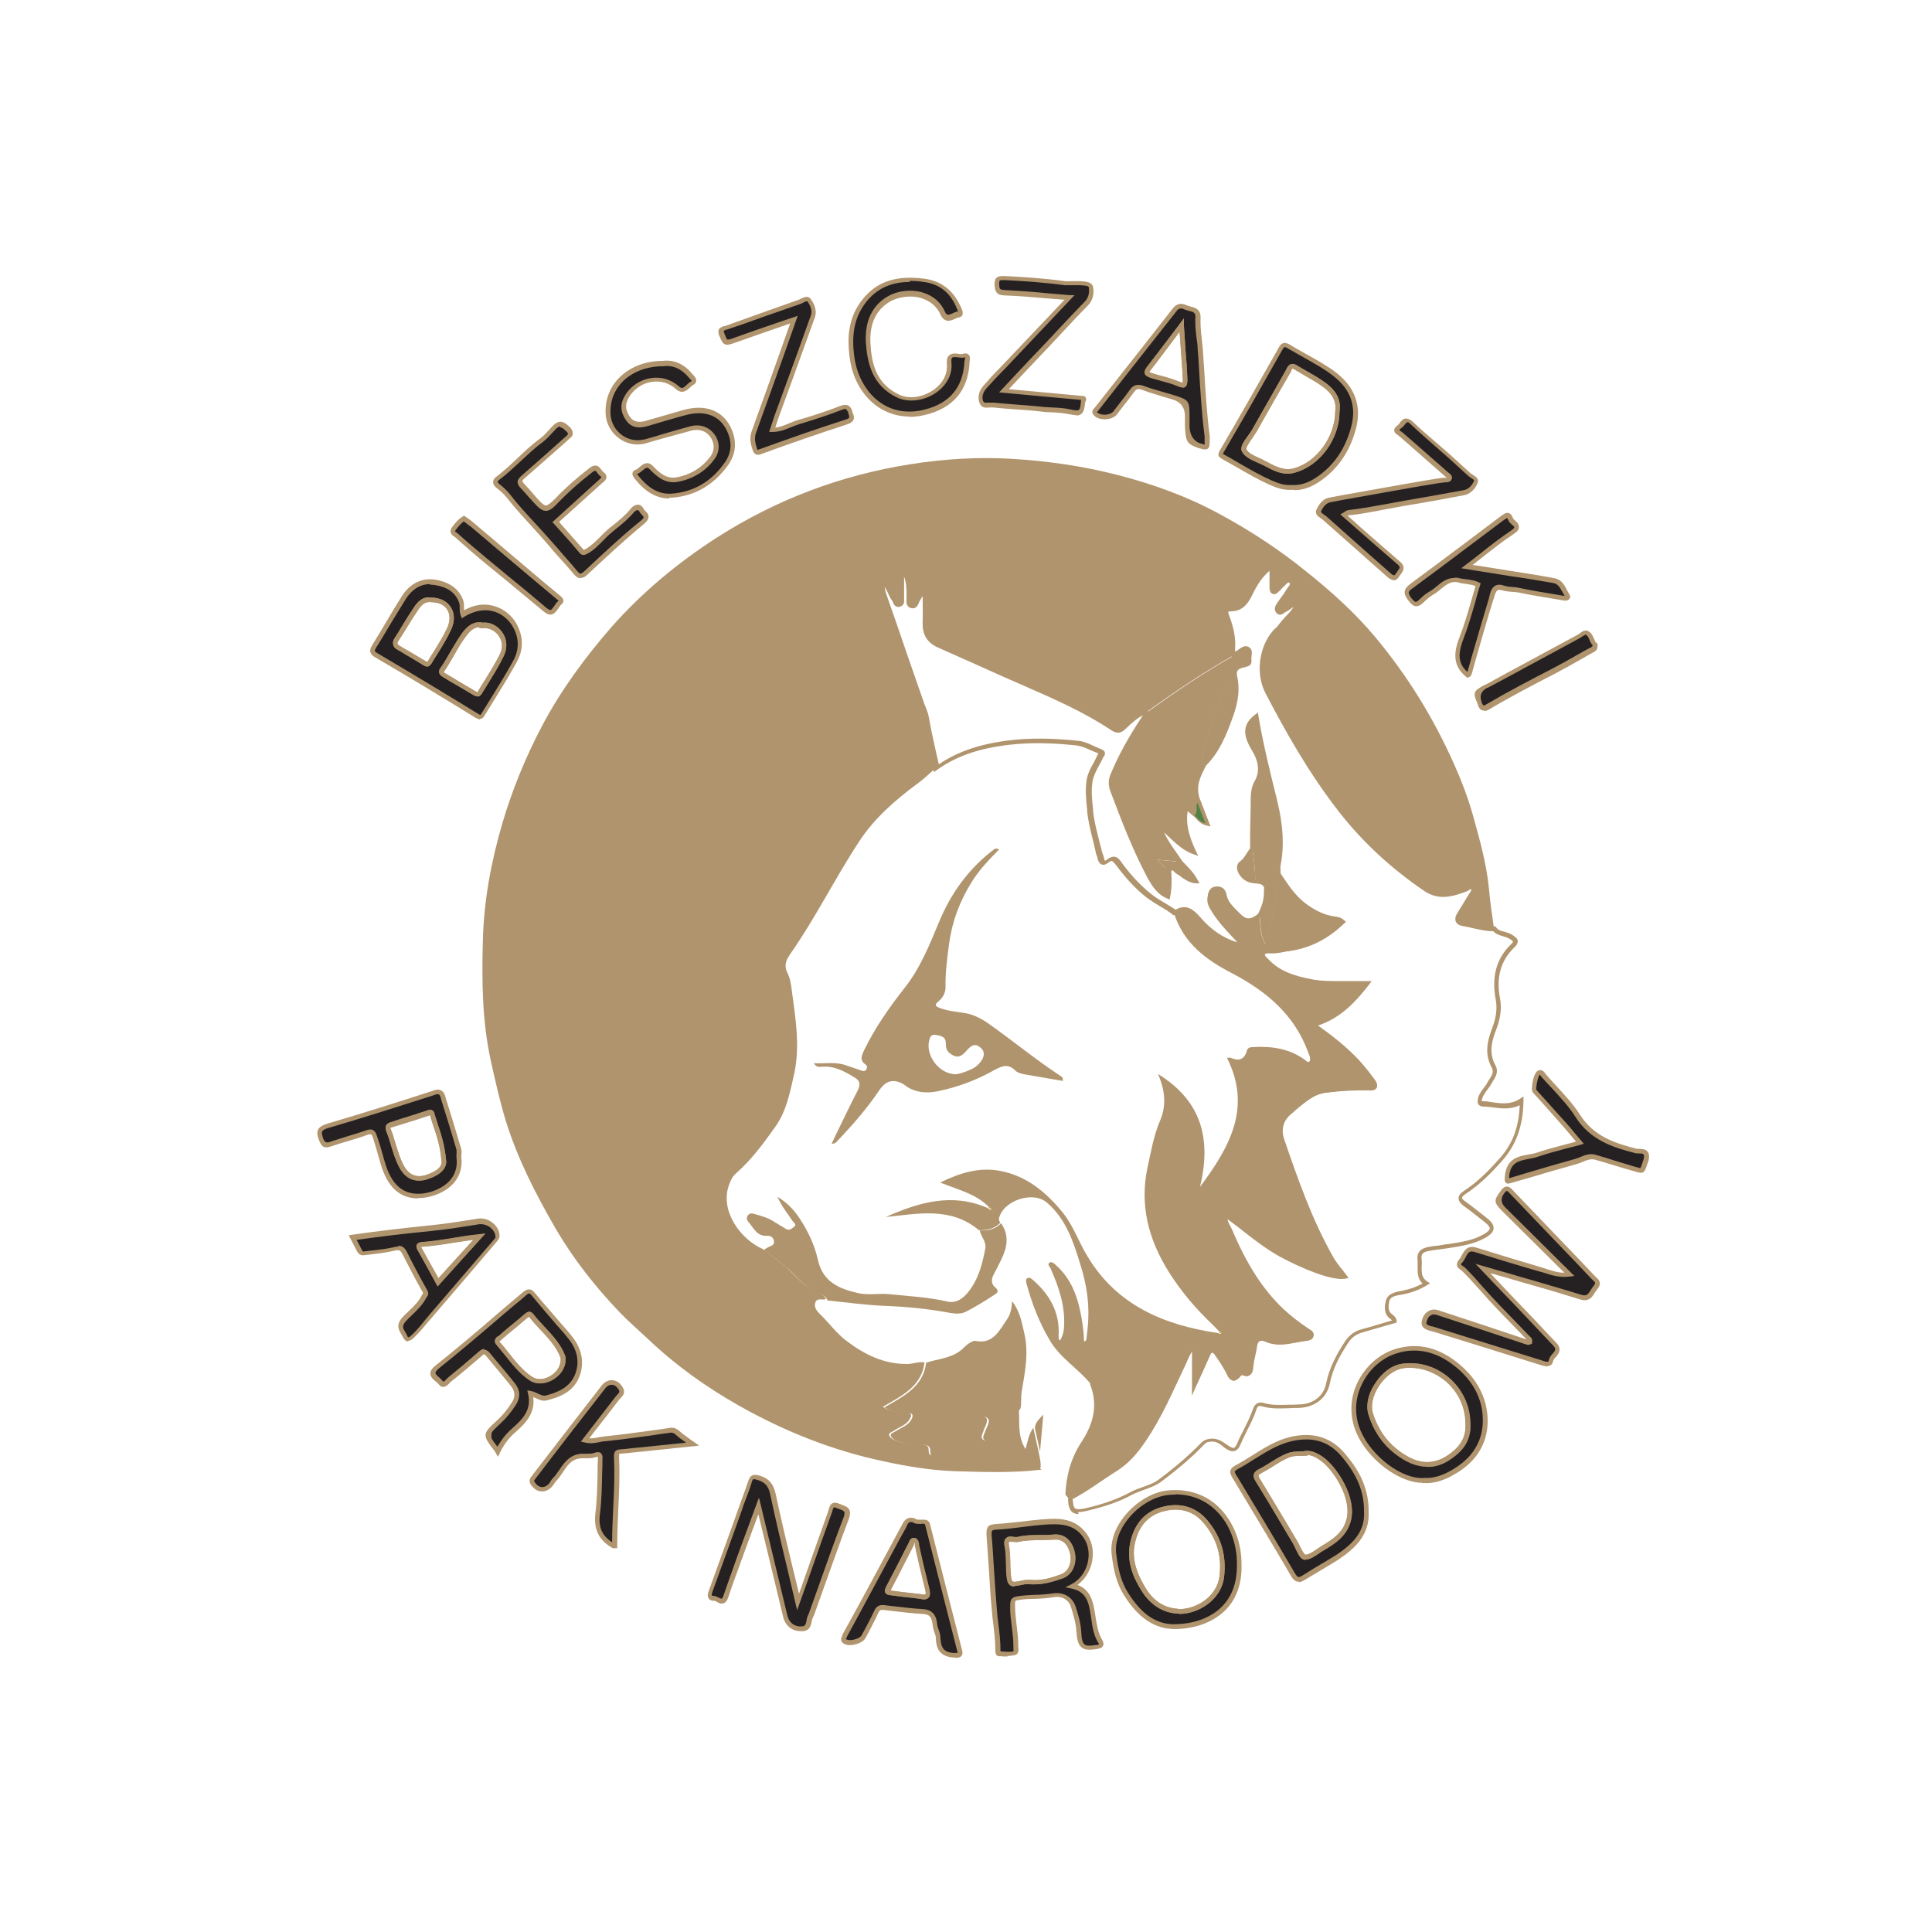 <?xml version="1.0" encoding="UTF-8"?>
<svg id="Warstwa_1" data-name="Warstwa 1" xmlns="http://www.w3.org/2000/svg" viewBox="0 0 71.74 71.74">
  <defs>
    <style>
      .cls-1 {
        fill: #b0946d;
      }

      .cls-2 {
        fill: #d6b269;
      }

      .cls-3 {
        fill: none;
      }

      .cls-4 {
        fill: #252122;
      }

      .cls-5 {
        fill: #508246;
      }
    </style>
  </defs>
  <path class="cls-1" d="m38.69,54.57c-1.07.13-2.14.09-3.21.06-.89-.03-1.76-.17-2.63-.36-1.92-.4-3.72-1.12-5.42-2.08-1.22-.69-2.35-1.5-3.37-2.47-.34-.32-.7-.63-1.03-.97-.92-.96-1.74-2-2.41-3.15-.72-1.25-1.38-2.53-1.82-3.92-.23-.74-.4-1.51-.57-2.27-.33-1.49-.34-2.99-.3-4.5.04-1.49.31-2.93.73-4.36.37-1.25.86-2.44,1.46-3.58.7-1.33,1.59-2.54,2.58-3.68,1.14-1.29,2.45-2.38,3.89-3.31,2.21-1.42,4.61-2.33,7.2-2.74,1.26-.2,2.54-.28,3.82-.2,1.32.08,2.62.27,3.9.6,1.32.34,2.59.8,3.78,1.45,1.13.61,2.2,1.31,3.2,2.12.93.74,1.82,1.54,2.57,2.44,1.18,1.41,2.14,2.96,2.9,4.65.29.64.54,1.29.73,1.96.25.9.51,1.81.6,2.75.04.5.12.99.19,1.49-.39,0-.76-.13-1.14-.19-.26-.04-.28-.18-.16-.37.14-.24.29-.47.42-.71.05-.08.13-.19.06-.27-.09-.11-.17.02-.26.05-.5.18-.98.34-1.51-.01-1.19-.81-2.24-1.76-3.12-2.89-1.07-1.37-1.94-2.88-2.74-4.42-.36-.69-.24-1.63.26-2.21.07-.08.17-.15.23-.24.2-.29.52-.49.65-.87-.22.06-.34.19-.5.28-.08.04-.16.16-.26.05-.08-.09,0-.19.05-.27.12-.17.26-.33.36-.51.05-.09.2-.21.07-.32-.13-.11-.22.03-.3.11-.07.07-.14.14-.21.21-.13.12-.19.08-.2-.08,0-.18,0-.35,0-.53,0-.06.02-.15-.06-.17-.07-.03-.12.04-.16.09-.27.25-.45.58-.61.9-.15.29-.34.49-.68.5-.22,0-.23.1-.17.27.15.38.25.78.21,1.2,0,.09.02.18.07.25-1.13.64-2.21,1.37-3.26,2.13-.06-.06-.12-.03-.18,0-.26.13-.48.33-.68.53-.17.17-.28.15-.45.03-1.25-.83-2.64-1.37-3.99-1.98-.81-.36-1.62-.72-2.42-1.08-.41-.19-.55-.45-.53-.91.02-.35,0-.71,0-1.09-.17.09-.2.21-.26.31-.06.1-.07.28-.23.23-.15-.04-.1-.2-.1-.32,0-.36.02-.72-.26-1.12,0,.42,0,.76,0,1.09,0,.1.05.25-.09.29-.14.03-.15-.13-.21-.22-.15-.2-.16-.49-.46-.69.04.24.06.41.11.58.46,1.35.94,2.69,1.4,4.04.06.16.14.31.17.49.11.63.26,1.25.39,1.87-.22.2-.44.41-.68.58-.82.61-1.58,1.27-2.15,2.14-.9,1.37-1.62,2.84-2.56,4.18-.15.22-.24.42-.1.7.1.19.13.42.16.64.14,1.05.32,2.09.08,3.15-.15.66-.28,1.33-.67,1.89-.44.62-.89,1.24-1.47,1.75-.14.12-.21.27-.27.44-.35.96.42,2.01,1.25,2.38.27.17.5.38.76.58.39.3.66.74,1.13.94.17.07.37.14.46.34-.13.05-.34-.07-.4.14-.05.18.07.31.19.43.33.32.6.7.97.98.67.51,1.38.86,2.25.86.22,0,.43-.1.65-.06-.11.9-.85,1.24-1.55,1.65.29.18.57.2.85.2.23,0,.24.11.14.27-.13.22-.39.28-.58.42-.07.05-.2.07-.17.17.02.07.11.14.19.17.3.12.61.18.94.16.15,0,.33.02.33.19,0,.31.16.2.29.15.56-.21,1.01-.57,1.4-1.02.12-.13.19-.46.41-.33.17.1-.02.36-.07.54-.03.1-.12.22,0,.3.11.08.2-.04.29-.1.42-.28.7-.7,1.03-1.07.04.51-.06,1.04.25,1.52.08-.29.12-.56.29-.79.06.29.13.57.19.86.04.22.11.44.07.67Z"/>
  <path class="cls-1" d="m40.05,56.22c-.09,0-.17-.02-.23-.07-.12-.09-.15-.27-.16-.45v-.06s.05-.03.05-.03c.4-.2.78-.46,1.14-.71.19-.13.39-.26.58-.39.28-.18.54-.42.79-.75.59-.79,1.01-1.69,1.41-2.56.08-.17.16-.34.24-.52.02-.05.05-.1.07-.15.08-.18.17-.39.35-.59l.15-.17v1.34h0c.12-.27.22-.49.32-.72.05-.12.12-.25.24-.26.12-.01.21.1.28.2.12.18.24.36.35.57.02.03.03.07.05.1.03.06.09.18.12.18,0,0,.06,0,.16-.15.04-.05.13-.09.19-.06.12.05.16.03.17.03.03-.02.04-.11.05-.18,0-.04,0-.07.01-.11.02-.09.04-.19.06-.28.03-.13.06-.27.07-.4.02-.18.11-.27.18-.31.09-.05.22-.05.33,0,.37.17.72.1,1.1.03.12-.02.25-.05.38-.06.09-.01.1-.02.11-.04,0-.01,0-.02-.06-.05-.01,0-.03-.02-.04-.02-.4-.27-.71-.51-.98-.76-.78-.74-1.38-1.67-1.95-3.01-.02-.04-.03-.08-.05-.12-.07-.15-.15-.32-.14-.53v-.15s.14.09.14.09c.24.17.47.35.7.53.46.36.89.69,1.38.96.85.46,1.7.78,2.15.81,0-.01-.02-.02-.03-.03-.13-.17-.27-.35-.38-.54-.78-1.39-1.3-2.9-1.81-4.36-.24-.68-.22-.72.33-1.17.04-.03.06-.05.09-.08.03-.03.06-.05.09-.08l.11-.09c.3-.25.61-.5,1.04-.56.6-.08,1.13-.11,1.63-.09.11,0,.14-.01.15-.02,0,0,0-.04-.07-.13-.2-.29-.38-.52-.57-.72-.42-.45-.91-.85-1.63-1.35l-.15-.11.18-.05c.86-.23,1.4-.79,1.86-1.37-.22,0-.43,0-.64,0-.44,0-.86.01-1.29-.07-.59-.12-1.21-.29-1.67-.78-.01-.01-.03-.03-.04-.04-.07-.07-.18-.17-.13-.32.06-.17.24-.16.35-.16h.02c.15,0,.3-.02.46-.05.06-.01.12-.02.18-.03.71-.1,1.33-.4,1.88-.91-.05-.02-.11-.03-.17-.04h-.03c-.37-.06-.73-.21-1.12-.5-.43-.31-.71-.74-.99-1.16l-.04-.07v-.02s0-.07-.01-.1c-.01-.08-.02-.17,0-.25.14-.7.1-1.45-.12-2.31l-.02-.09c-.24-.97-.49-1.97-.66-2.94-.29.29-.21.58.05,1.01.29.48.32.91.1,1.3-.12.21-.13.49-.13.73,0,.41,0,.82-.02,1.22,0,.17,0,.33-.01.5v.03s-.02.02-.02.02c-.05.06-.09.12-.14.19-.08.12-.15.24-.29.34-.08.06-.03.18,0,.25.09.16.24.24.45.25.48.06.51.1.49.59-.01.26-.09.52-.25.82l-.02.03c-.36.29-.62.28-.92-.03l-.07-.07c-.2-.2-.4-.4-.46-.72-.02-.12-.1-.17-.22-.15-.08.01-.09.04-.13.16v.04c-.06.19.02.32.12.47.21.33.47.61.74.9.12.13.25.27.37.41l.16.19-.25-.05c-.67-.14-1.23-.48-1.73-1.06-.26-.3-.44-.41-.75-.22l-.05.03-.05-.04c-.14-.11-.3-.21-.46-.3-.16-.1-.33-.2-.49-.32-.41-.32-.78-.72-1.14-1.21-.05-.06-.11-.14-.16-.15-.03,0-.07.01-.11.05-.1.08-.18.11-.26.08-.08-.03-.13-.11-.16-.24,0-.04-.02-.07-.03-.1-.01-.04-.03-.07-.03-.11-.03-.13-.06-.26-.09-.38-.09-.37-.19-.74-.23-1.14v-.05c-.04-.38-.08-.74-.02-1.12.04-.23.14-.43.25-.62.05-.1.11-.2.15-.3,0-.02.02-.03.03-.05,0,0,.01-.02.01-.02,0,0-.01,0-.02,0-.1-.04-.2-.08-.29-.12-.17-.08-.34-.15-.5-.17-.94-.1-1.72-.11-2.45-.03-1.17.13-2.01.42-2.74.94l-.11.08-.03-.13c-.04-.17-.08-.34-.11-.51-.1-.44-.2-.9-.28-1.36-.02-.11-.06-.21-.1-.32-.02-.05-.04-.1-.06-.16-.21-.6-.42-1.21-.63-1.81-.26-.74-.52-1.48-.77-2.23-.04-.11-.06-.23-.08-.37-.01-.07-.02-.14-.04-.22l-.04-.2.17.11c.21.14.29.32.36.48.04.08.07.16.12.22.03.03.04.07.06.11.04.09.04.08.06.08.03,0,.04,0,.02-.12,0-.03,0-.06,0-.08,0-.24,0-.48,0-.74v-.62s.16.22.16.22c.28.4.28.77.28,1.12v.05s0,.05,0,.07c0,.13,0,.15.04.16.04,0,.05.01.09-.1.01-.03.03-.07.04-.1.01-.02.02-.04.03-.06.05-.09.11-.2.27-.29l.13-.07v.14c0,.12,0,.24,0,.35,0,.26,0,.5,0,.75-.02.43.11.66.48.82.42.19.84.37,1.25.56.39.17.78.35,1.17.52.27.12.54.24.82.36,1.07.47,2.18.96,3.19,1.62.15.1.21.11.34-.02.21-.21.43-.41.7-.54.07-.03.18-.09.28.02l.05.05-.04.06c-.58.86-.99,1.6-1.28,2.31-.06.14-.05.3.01.48.41,1.09.81,2.15,1.35,3.16.15.28.3.53.56.68.05-.3.03-.59.01-.84v-.04s.02-.03.02-.03c.06-.07.12-.1.18-.11.09,0,.16.06.21.11.02.02.04.04.06.05.06.03.12.08.18.12.07.05.14.11.23.14-.09-.13-.2-.23-.3-.34-.06-.06-.11-.12-.16-.18-.07-.1-.13-.19-.19-.28-.23-.33-.47-.67-.6-1.07l-.07-.21.19.11c.19.11.36.27.51.42.17.16.34.32.56.44-.18-.43-.32-.93-.2-1.47l.02-.07h.1s.05,0,.08.03c.09.08.19.16.28.24l.05.04s.04.04.06.06c.04.05.08.09.13.13l-.22-.57c-.14-.32-.15-.65-.03-.97.05-.12.1-.24.16-.35.03-.05.05-.1.07-.15l.02-.02c.48-.48.74-1.11.97-1.76.2-.56.25-1.03.14-1.46-.06-.39.28-.47.43-.5q.11-.02.11-.07c0-.06,0-.12.01-.17.02-.12.02-.16-.02-.18-.04-.02-.12.04-.18.09-.03.03-.07.05-.1.07-.02.01-.05.03-.07.05l-.1.07-.05-.07c-.06-.1-.09-.2-.08-.31.03-.35-.03-.71-.21-1.16-.04-.1-.07-.21,0-.29.06-.09.17-.1.25-.1.27,0,.45-.14.6-.45.17-.34.35-.67.63-.92,0,0,.01-.01.02-.02.04-.04.12-.12.23-.08.12.04.12.16.12.22,0,.01,0,.02,0,.03,0,.1,0,.19,0,.29,0,.08,0,.16,0,.24,0,.03,0,.05,0,.06.01,0,.02-.02.04-.04.03-.03.06-.06.09-.09.04-.04.08-.08.12-.12.01-.01.03-.03.04-.04.07-.07.21-.21.38-.07.16.14.04.3-.01.37-.01.02-.03.04-.04.05-.07.12-.16.24-.24.35-.04.06-.08.11-.12.17-.07.1-.08.14-.06.16,0,.01.01.01.02.01.01,0,.04-.03.06-.04.02-.02.05-.04.07-.05.05-.03.1-.06.14-.09.1-.07.21-.15.37-.19l.16-.04-.05.15c-.09.26-.26.44-.42.61-.09.1-.18.19-.24.29-.04.06-.09.11-.15.16-.03.03-.06.06-.09.09-.48.55-.59,1.46-.25,2.11.71,1.35,1.59,2.94,2.73,4.41.85,1.09,1.89,2.05,3.1,2.87.47.32.89.2,1.43,0,.01,0,.03-.02.05-.03.06-.04.18-.13.3,0,.11.12.02.26-.02.33,0,.01-.02.03-.02.04-.08.15-.17.29-.26.44-.06.09-.11.18-.16.27-.06.11-.06.16-.05.17.01.03.07.05.15.07.13.02.26.05.38.08.25.06.49.11.74.11h.04s.03.04.03.04c.07.1.18.13.31.16.09.03.19.05.28.11.1.07.2.13.21.23,0,.1-.06.18-.14.25-.5.49-.67,1.11-.52,1.89.07.35.02.73-.15,1.17-.16.41-.27.86-.02,1.31.13.24,0,.43-.09.58-.02.03-.04.07-.06.1-.04.08-.1.15-.15.22-.08.11-.16.22-.2.35-.01.05-.01.07-.01.08,0,0,.02,0,.05,0,.12,0,.24.02.35.04.35.05.68.09,1.02-.13l.13-.09v.16c-.01.93-.27,1.65-.8,2.24-.39.44-.83.89-1.36,1.23-.07.05-.12.1-.12.13,0,.02.01.07.12.14.2.15.4.3.6.46l.19.15c.19.15.27.27.26.39,0,.13-.11.24-.32.36-.42.23-.87.3-1.32.37-.09.01-.19.03-.28.04-.07.01-.15.02-.22.03-.09.01-.17.02-.26.04-.23.04-.3.12-.27.32.01.09.01.18,0,.27,0,.21-.01.4.2.54l.11.07-.11.07c-.29.18-.61.3-1.04.37-.23.04-.33.1-.36.22-.04.2-.06.37.1.49.06.05.16.12.17.24v.07s-.42.12-.42.12c-.29.08-.58.17-.86.25-.22.06-.4.19-.53.4-.28.43-.56.92-.67,1.49-.11.55-.57.9-1.18.91-.11,0-.21,0-.32.01-.33.01-.68.03-1.02-.07-.12-.03-.17,0-.2.1-.09.28-.22.54-.35.79-.08.17-.17.34-.24.51-.06.15-.13.23-.23.26-.12.04-.25-.04-.35-.11-.03-.02-.06-.04-.09-.07-.13-.1-.24-.18-.41-.17-.14,0-.22.04-.29.12-.42.44-.92.87-1.57,1.36-.2.15-.43.23-.65.31-.15.06-.3.11-.44.18-.47.26-1.02.45-1.72.61-.1.02-.2.04-.29.04Zm-.21-.47c.01.15.04.23.08.26.06.04.17.04.37,0,.69-.16,1.22-.35,1.68-.6.15-.08.31-.14.46-.19.22-.08.43-.15.61-.29.64-.48,1.13-.91,1.55-1.34.13-.14.27-.16.41-.17.23,0,.38.1.52.2.03.02.06.04.09.06.08.05.16.1.21.08.04-.01.08-.07.12-.16.07-.18.16-.35.25-.52.12-.25.25-.5.34-.77.04-.11.14-.29.41-.21.31.09.63.07.96.06.11,0,.22,0,.33-.01.52,0,.92-.31,1.01-.77.12-.6.4-1.1.69-1.55.16-.24.36-.4.63-.47.29-.08.58-.16.86-.25l.27-.08s-.04-.04-.07-.06c-.26-.19-.2-.49-.16-.66.05-.24.27-.31.49-.36.35-.06.62-.15.87-.29-.19-.18-.18-.41-.18-.61,0-.08,0-.16,0-.24-.06-.38.21-.47.41-.51.09-.02.18-.03.27-.04.07,0,.14-.02.22-.03.09-.02.19-.03.28-.04.45-.07.87-.13,1.26-.35.15-.08.23-.16.24-.22,0-.06-.06-.14-.19-.24l-.19-.15c-.19-.15-.39-.31-.59-.45-.13-.1-.19-.19-.19-.29,0-.1.07-.18.2-.27.51-.33.94-.77,1.32-1.2.48-.53.72-1.16.75-1.98-.35.17-.68.12-1,.08-.12-.02-.23-.03-.34-.03-.06,0-.14-.01-.19-.08-.05-.07-.03-.15-.02-.22.04-.17.14-.29.23-.41.05-.07.1-.13.13-.2.02-.04.04-.07.07-.11.1-.16.16-.27.09-.41-.29-.52-.17-1.01,0-1.46.16-.41.2-.76.14-1.08-.16-.85.02-1.52.56-2.05.09-.08.08-.11.08-.11,0-.02-.09-.08-.13-.1-.07-.04-.14-.07-.23-.09-.12-.04-.26-.07-.37-.19-.26,0-.5-.06-.74-.11-.12-.03-.25-.06-.37-.08-.15-.02-.24-.08-.28-.16-.05-.12,0-.25.06-.33.05-.09.11-.19.17-.28.09-.14.17-.29.26-.43,0-.01.02-.03.03-.04.05-.08.06-.11.04-.13,0,0-.01-.01-.01-.01,0,0-.04.02-.06.04-.03.02-.06.04-.09.05-.47.17-1.01.37-1.58-.02-1.22-.83-2.28-1.81-3.14-2.91-1.16-1.48-2.04-3.07-2.75-4.43-.37-.71-.25-1.7.27-2.31.03-.04.06-.07.1-.1.05-.04.09-.09.12-.13.08-.11.17-.21.26-.31.11-.11.21-.22.29-.35-.04.02-.08.05-.12.08-.05.04-.11.07-.16.1-.02,0-.03.02-.05.03-.06.04-.19.15-.31,0-.12-.14-.01-.29.04-.37.05-.07.09-.12.13-.18.08-.11.16-.22.23-.34.01-.02.03-.05.05-.07.08-.11.07-.11.04-.14-.03-.03-.04-.04-.14.06-.02.02-.03.03-.05.05-.04.03-.07.07-.11.11-.03.03-.06.07-.1.1-.03.03-.13.13-.23.08-.1-.04-.11-.18-.11-.23,0-.08,0-.16,0-.25,0-.09,0-.19,0-.28,0-.01,0-.03,0-.04,0-.02,0-.05,0-.05-.01,0-.03.03-.05.04-.01.01-.02.02-.03.03-.26.24-.43.55-.59.88-.13.25-.32.54-.75.55-.1,0-.11.02-.11.02,0,0-.01.02.03.13.18.48.25.86.22,1.23,0,.04,0,.08.01.12,0,0,.02-.01.03-.02.03-.02.06-.04.09-.06.1-.08.24-.17.37-.1.15.08.13.24.11.36,0,.05-.01.09,0,.13.02.2-.12.23-.23.26-.24.05-.34.11-.31.3.11.46.07.95-.15,1.55-.24.67-.5,1.31-1,1.81-.02.05-.05.1-.07.14-.05.11-.11.22-.15.34-.1.28-.1.57.03.85l.36.93-.16-.04c-.2-.05-.3-.17-.39-.27-.02-.02-.03-.03-.05-.05l-.04-.03c-.07-.06-.14-.12-.21-.18-.07.43.02.87.3,1.47l.09.19-.2-.07c-.35-.13-.59-.36-.82-.57-.08-.08-.17-.16-.25-.23.13.27.3.52.47.76.06.09.13.18.19.28.04.05.1.11.15.16.15.16.31.32.43.55l.08.14h-.16c-.23-.03-.38-.14-.51-.23-.05-.04-.1-.08-.16-.11-.04-.02-.07-.05-.1-.08-.03-.03-.06-.07-.08-.06,0,0-.02,0-.04.02.02.28.03.61-.04.96l-.02.1-.1-.04c-.37-.16-.56-.47-.74-.8-.54-1.02-.95-2.09-1.36-3.18-.08-.22-.08-.42,0-.61.28-.69.67-1.4,1.21-2.21-.24.12-.44.31-.64.5-.21.21-.36.17-.56.04-.99-.66-2.09-1.14-3.16-1.61-.27-.12-.55-.24-.82-.36-.39-.17-.78-.35-1.16-.52-.42-.19-.84-.37-1.26-.56-.43-.19-.6-.49-.58-.99.01-.24,0-.48,0-.74,0-.06,0-.12,0-.18-.03.03-.05.07-.07.11-.01.02-.02.04-.04.06-.01.02-.02.05-.03.07-.04.09-.1.25-.29.2-.19-.05-.18-.24-.17-.34,0-.02,0-.04,0-.06v-.05c0-.24,0-.48-.09-.72,0,.27,0,.51,0,.75,0,.02,0,.04,0,.06,0,.09.03.26-.16.31-.17.04-.23-.1-.26-.18-.01-.03-.02-.05-.04-.07-.06-.08-.1-.17-.14-.26-.04-.08-.07-.16-.12-.23.02.11.03.21.07.3.26.74.52,1.49.77,2.23.21.6.42,1.21.63,1.81.02.05.04.1.06.15.04.11.09.22.11.36.08.45.18.91.28,1.35.03.13.06.26.09.39.73-.49,1.57-.77,2.71-.9.74-.08,1.53-.07,2.48.03.2.02.38.1.56.19.09.04.19.08.28.12.07.03.12.06.13.11.03.07-.01.13-.04.17,0,0-.01.02-.02.03-.05.11-.1.21-.16.31-.1.19-.19.36-.23.56-.06.36-.02.71.02,1.08v.05c.04.38.14.75.23,1.11.03.13.07.26.1.39,0,.03.02.06.03.09.02.04.03.08.04.13.01.08.04.11.04.11,0,0,.03,0,.09-.05.08-.07.17-.1.25-.1.13.01.22.13.28.22.35.48.71.86,1.1,1.17.15.12.31.22.47.31.14.09.29.17.43.27.42-.24.69.02.92.28.4.47.85.77,1.37.93-.06-.07-.12-.14-.18-.2-.28-.3-.54-.58-.75-.92-.11-.17-.23-.35-.16-.62v-.04c.04-.12.08-.26.28-.29.22-.03.37.08.41.29.05.27.23.44.42.63l.07.07c.24.25.39.25.68.03.14-.27.21-.5.22-.73,0-.18.02-.3-.01-.34-.03-.04-.14-.05-.32-.07-.26-.01-.46-.13-.59-.34-.12-.2-.1-.38.04-.48.1-.07.17-.18.24-.29.04-.06.08-.13.13-.19,0-.16,0-.31,0-.47,0-.4.02-.81.02-1.22,0-.26,0-.56.15-.81.19-.34.16-.7-.1-1.13-.27-.45-.44-.92.11-1.33l.11-.08.02.14c.17,1.01.43,2.06.68,3.07l.02.09c.22.88.26,1.66.12,2.38-.01.06,0,.13,0,.2,0,.03,0,.06,0,.09l.02.03c.28.42.54.82.94,1.11.37.27.7.41,1.04.46h.02c.11.02.22.03.34.14l.07.06-.07.06c-.6.58-1.27.92-2.06,1.03-.06,0-.12.02-.18.03-.16.03-.33.06-.5.05h-.02c-.11,0-.17,0-.18.04-.01.04.02.07.09.14.02.02.03.03.05.05.41.43.92.6,1.58.73.41.08.82.07,1.25.07.26,0,.54,0,.82,0h.17s-.1.14-.1.14c-.48.61-1.02,1.22-1.89,1.51.65.46,1.11.85,1.51,1.27.19.21.38.44.59.73.07.09.13.21.08.31-.05.1-.19.11-.3.1-.49-.01-1.02.01-1.61.09-.39.05-.66.28-.96.52l-.11.09s-.05.05-.08.07c-.03.03-.06.06-.09.08q-.48.39-.28.98c.5,1.45,1.02,2.95,1.8,4.33.1.18.23.35.37.52.04.06.09.11.13.17l.09.12-.14.02c-.49.08-1.57-.36-2.42-.82-.5-.28-.96-.63-1.4-.98-.18-.14-.36-.28-.54-.41.02.1.06.18.11.27.02.04.04.08.06.12.56,1.32,1.15,2.23,1.91,2.95.26.24.56.48.95.74.01,0,.02.01.03.02.06.03.16.1.14.23-.03.16-.18.17-.26.18-.12.01-.25.04-.37.06-.39.07-.78.15-1.2-.04-.07-.03-.13-.03-.18,0-.06.04-.08.12-.09.18-.02.14-.05.28-.08.41-.02.09-.04.18-.05.27,0,.03,0,.06-.01.09-.01.12-.03.25-.13.31-.07.04-.17.04-.3-.01-.08.1-.19.23-.32.21-.14-.01-.2-.15-.26-.28-.02-.03-.03-.06-.05-.09-.11-.2-.23-.38-.35-.55-.08-.12-.12-.12-.12-.12,0,0-.04,0-.1.16-.1.23-.2.45-.32.71-.05.12-.11.24-.17.37l-.16.36v-1.64c-.07.12-.12.23-.17.34-.02.05-.05.11-.07.16-.08.17-.16.34-.24.51-.41.88-.83,1.79-1.43,2.59-.26.35-.53.61-.83.8-.2.12-.39.26-.58.38-.36.24-.72.49-1.11.69Zm7.47-33.84h0Z"/>
  <path class="cls-1" d="m43.64,33.91c.37-.24.61-.05.86.23.44.51.97.88,1.68,1.03-.39-.46-.8-.84-1.11-1.32-.1-.16-.21-.32-.15-.55.04-.14.05-.24.21-.26.17-.02.29.06.32.22.06.33.3.53.51.75.28.29.49.28.81.03.04.32.01.65.2,1.01.27-.87.42-1.7.52-2.54.28.43.56.87,1,1.19.33.24.68.42,1.08.48.11.02.22.02.32.11-.57.55-1.23.9-2.01,1.01-.22.03-.43.09-.66.08-.11,0-.25-.02-.29.1-.04.11.08.19.16.27.44.47,1.02.64,1.62.75.67.13,1.34.04,2.08.08-.55.7-1.11,1.29-2.01,1.53.62.43,1.17.85,1.64,1.36.21.23.4.47.58.73.14.2.11.29-.15.28-.54-.02-1.08.02-1.62.09-.46.06-.77.36-1.11.63-.06.05-.11.11-.17.15-.52.42-.53.43-.31,1.08.51,1.48,1.03,2.97,1.8,4.34.14.25.33.47.5.7-.42.07-1.42-.3-2.37-.81-.75-.41-1.38-.99-2.09-1.49-.02.24.1.42.18.61.47,1.11,1.04,2.14,1.93,2.98.3.28.63.52.97.75.06.04.15.07.13.17-.02.09-.1.1-.18.11-.51.06-1,.26-1.52.03-.17-.08-.36-.02-.39.24-.03.23-.09.45-.13.68-.03.2,0,.47-.34.32-.02,0-.07,0-.09.03-.29.4-.38.04-.48-.14-.11-.19-.22-.38-.35-.56-.17-.25-.27-.19-.37.05-.14.33-.3.66-.49,1.08v-1.51c-.22.25-.3.5-.4.73-.5,1.06-.95,2.14-1.66,3.09-.23.3-.49.57-.81.78-.58.36-1.12.79-1.74,1.1-.06-.07-.12-.14-.18-.21.03-.71.21-1.37.6-1.96.44-.67.62-1.36.32-2.13,0-.15-.01-.3-.05-.45-.09-.38-.14-.77-.21-1.15.06,0,.11-.01.12-.08.03-.25.06-.5.07-.75.03-.68-.08-1.34-.28-1.98-.26-.85-.53-1.72-1.25-2.34-.52-.46-1.65-.08-1.79.6,0,.05.03.1.05.15-.22.23-.5.27-.79.27-1.05-.88-2.26-.61-3.46-.49,1.22-.54,2.45-.91,3.77-.34.03.02.05.04.08.05.02.02.03.05.06.01,0,0-.02-.03-.03-.04-.02-.02-.04-.05-.07-.07-.47-.47-1.11-.62-1.79-.89.76-.37,1.47-.58,2.24-.43.98.19,1.69.79,2.3,1.53.4.49.6,1.1.93,1.64,1.09,1.82,2.85,2.56,4.86,2.85.03.03.07.05.11,0-.02-.02-.05-.03-.07-.05-.08-.08-.15-.16-.23-.24-.63-.59-1.19-1.25-1.65-1.98-.75-1.2-1.09-2.47-.79-3.88.13-.59.23-1.19.47-1.75.23-.54.19-1.1-.08-1.72,1.67,1.03,1.97,2.48,1.56,4.19,1.08-1.45,1.94-2.93,1-4.79.06,0,.1-.02.14,0,.3.13.51.07.6-.27.03-.11.13-.13.24-.13.69-.04,1.35.06,1.92.48.05.03.09.11.17.05.05-.13-.02-.24-.06-.35-.51-1.39-1.56-2.26-2.82-2.92-.95-.49-1.78-1.1-2.14-2.18Z"/>
  <g>
    <path class="cls-4" d="m58.3,47.34c-.82-.81-1.63-1.62-2.45-2.43-.29-.29-.28-.32-.03-.65.11-.14.17-.14.28-.03.82.85,1.64,1.71,2.45,2.56.21.21.41.43.61.65.1.1.26.17.09.37-.15.18-.19.47-.55.36-.75-.24-1.51-.45-2.27-.68-.43-.13-.86-.25-1.36-.39.63.67,1.21,1.28,1.79,1.89.29.3.57.61.86.92.27.28-.11.41-.14.61-.03.16-.16.13-.29.09-1.38-.43-2.77-.86-4.15-1.29-.14-.04-.3-.08-.27-.25.04-.28.28-.43.5-.36,1.11.37,2.22.73,3.33,1.1.05.02.08.02.12,0,.02-.1-.06-.14-.11-.19-.56-.59-1.14-1.16-1.68-1.77-.22-.25-.44-.49-.67-.72-.07-.07-.28-.13-.12-.3.16-.17.17-.54.56-.42.8.25,1.61.5,2.41.73.34.1.67.24,1.07.19Z"/>
    <path class="cls-1" d="m57.46,50.74c-.06,0-.12-.02-.18-.03-1.22-.38-2.67-.84-4.15-1.29h-.03c-.14-.05-.34-.11-.31-.34.03-.17.11-.31.24-.39.11-.07.25-.08.37-.04,1.1.36,2.2.72,3.29,1.09-.01-.01-.03-.02-.04-.04-.17-.18-.35-.36-.52-.54-.39-.4-.79-.81-1.16-1.24-.25-.28-.46-.51-.67-.72-.01-.01-.03-.02-.05-.04-.06-.04-.14-.09-.15-.19,0-.06.02-.13.08-.2.04-.04.07-.1.1-.16.09-.16.2-.39.55-.28.74.23,1.59.49,2.41.73.06.02.12.04.18.06.22.07.44.14.67.14l-2.31-2.29c-.33-.33-.31-.41-.04-.77.05-.07.12-.14.21-.14.08,0,.15.05.2.11.52.55,1.05,1.09,1.57,1.64l.96,1c.18.19.36.38.54.57.02.02.03.03.05.05.08.07.24.21.04.44-.03.04-.06.09-.09.13-.09.15-.22.36-.55.25-.61-.19-1.24-.38-1.85-.55l-.42-.12c-.29-.09-.58-.17-.9-.26l-.16-.04.35.37c.42.44.82.87,1.23,1.29.11.12.22.23.33.35.18.19.35.38.54.57.23.24.08.42-.02.53-.05.05-.09.11-.1.15-.01.08-.05.13-.1.16-.04.02-.08.03-.12.03Zm-4.19-1.94s-.1.01-.14.04c-.09.05-.14.15-.16.27-.01.07.02.09.18.14h.03c1.48.46,2.93.91,4.15,1.29.08.03.14.03.16.02.01,0,.02-.03.02-.05.02-.1.08-.17.14-.24.1-.12.15-.17.03-.3-.18-.19-.36-.38-.54-.57-.11-.12-.22-.23-.33-.35-.4-.43-.81-.85-1.23-1.29l-.79-.83.76.22c.32.09.61.17.9.26l.42.12c.61.18,1.24.36,1.85.55.2.06.26-.03.35-.18.03-.05.07-.11.11-.16.08-.1.06-.12-.03-.2-.02-.02-.04-.04-.06-.06-.18-.19-.36-.38-.54-.57l-.96-1c-.52-.55-1.05-1.09-1.57-1.64-.05-.05-.07-.05-.07-.05h0s-.02,0-.08.07q-.23.29.02.54l2.57,2.55-.17.02c-.35.05-.65-.04-.93-.13-.06-.02-.12-.04-.18-.05-.83-.24-1.67-.5-2.42-.73-.2-.06-.25.02-.34.2-.04.07-.07.14-.13.2-.03.03-.04.05-.04.06,0,.02.05.05.08.07.03.02.06.04.08.06.21.21.42.44.67.73.37.42.77.83,1.16,1.23.17.18.35.36.52.54,0,0,.02.02.03.03.05.04.13.11.1.24v.04s-.04.02-.04.02c-.07.04-.13.03-.19.01-1.11-.37-2.22-.74-3.33-1.1-.03,0-.06-.01-.09-.01Z"/>
  </g>
  <g>
    <path class="cls-4" d="m17.2,22.81c.85-.53,1.6-.15,1.91.38.26.45.27.93.03,1.37-.36.66-.77,1.29-1.16,1.93-.07.11-.09.2-.26.09-1.23-.76-2.47-1.51-3.72-2.24-.2-.12-.2-.18-.08-.36.37-.59.72-1.2,1.09-1.79.27-.43.68-.66,1.2-.57.41.08.78.26.94.71.06.15,0,.31.06.48Zm.71.4c-.28-.06-.48.1-.65.32-.32.41-.54.9-.83,1.33-.06.09-.03.15.04.19.39.23.79.46,1.18.7.1.06.14.02.18-.05.27-.46.58-.9.81-1.38.3-.61-.23-1.15-.72-1.1Zm-1.92-.93c-.25-.06-.42.12-.55.31-.26.38-.49.77-.73,1.16-.09.13-.05.22.07.29.33.2.66.38.98.59.09.06.14.05.19-.03.24-.41.52-.81.72-1.25.26-.58-.05-1.06-.67-1.07Z"/>
    <path class="cls-1" d="m17.84,26.72s-.1-.02-.17-.06c-1.25-.77-2.5-1.53-3.72-2.24-.09-.05-.17-.11-.2-.21-.02-.09.03-.19.08-.27.19-.3.37-.61.55-.91.17-.29.35-.59.54-.89.31-.49.76-.7,1.28-.61.52.1.85.35,1,.76.03.09.03.17.03.25,0,.04,0,.08,0,.12.36-.2.72-.26,1.07-.17.36.09.67.32.86.64.28.48.29.98.03,1.45-.24.44-.51.88-.77,1.3-.13.21-.26.42-.39.63l-.02.03c-.03.06-.07.13-.15.15-.01,0-.03,0-.04,0Zm-1.87-5.03c-.45,0-.73.29-.9.55-.18.29-.36.59-.54.88-.18.3-.36.61-.55.91-.02.03-.07.11-.06.14,0,.02.03.05.12.1,1.22.72,2.47,1.47,3.72,2.24.06.04.08.04.08.04,0,0,.03-.04.04-.06l.02-.03c.13-.21.26-.42.39-.63.26-.42.53-.86.77-1.3.23-.42.22-.86-.03-1.28-.17-.28-.44-.49-.75-.56-.33-.08-.69,0-1.04.21l-.09.06-.04-.1c-.04-.1-.04-.2-.04-.28,0-.07,0-.14-.02-.2-.13-.36-.41-.57-.87-.65-.07-.01-.14-.02-.21-.02Zm1.76,4.17s-.08-.01-.13-.04c-.22-.13-.44-.26-.66-.39-.17-.1-.35-.2-.52-.31-.06-.04-.1-.08-.11-.14-.01-.06,0-.12.05-.18.13-.18.24-.38.35-.57.15-.25.3-.52.48-.76.14-.18.37-.42.73-.35.27-.03.56.11.73.36.18.25.2.57.06.87-.16.34-.36.66-.55.97-.09.14-.17.28-.26.42-.03.05-.07.1-.13.12-.01,0-.03,0-.04,0Zm.07-2.57c-.16,0-.31.09-.47.3-.18.23-.33.49-.47.74-.11.19-.23.4-.36.59-.02.02-.02.04-.02.04,0,0,0,.01.03.03.17.1.35.2.52.31.22.13.44.26.66.39.02.01.03.02.04.02,0,0,0,0,.02-.04.08-.14.17-.28.26-.42.19-.31.39-.63.55-.95.12-.24.1-.49-.04-.69-.14-.2-.37-.31-.59-.28h-.01s-.01,0-.01,0c-.03,0-.07-.01-.1-.01Zm-1.94,1.46c-.06,0-.11-.03-.14-.05-.21-.13-.42-.26-.63-.38-.11-.07-.23-.14-.34-.2-.09-.05-.14-.11-.15-.19-.02-.07,0-.15.05-.23.1-.15.2-.31.29-.47.14-.23.29-.47.44-.69.12-.18.32-.41.63-.35.32,0,.59.13.73.36.15.23.15.53.01.83-.14.31-.32.6-.5.89-.08.12-.15.24-.23.37-.04.06-.08.09-.13.11-.01,0-.03,0-.04,0Zm.05-2.39c-.13,0-.25.09-.38.28-.15.22-.3.46-.44.69-.1.16-.19.31-.3.47-.02.03-.04.07-.03.1,0,.02.03.05.08.08.11.07.23.14.34.2.21.13.43.25.64.38.03.02.04.02.05.02,0,0,0,0,.02-.03.07-.13.15-.25.23-.37.17-.28.35-.57.49-.87.11-.25.11-.49,0-.67-.11-.18-.33-.28-.6-.28h-.02s-.05-.01-.07-.01Z"/>
  </g>
  <g>
    <path class="cls-4" d="m28.17,55.93c-.27.72-.52,1.38-.76,2.05-.16.43-.32.87-.46,1.3-.11.33-.3.06-.45.06-.16,0-.18-.12-.13-.26.37-1.03.74-2.05,1.11-3.08.12-.34.26-.67.36-1.01.05-.16.12-.17.26-.14.33.08.5.25.58.61.28,1.31.6,2.61.93,4.01.42-1.17.8-2.25,1.18-3.32.05-.14.04-.35.31-.24.2.09.44.09.3.44-.44,1.17-.85,2.36-1.28,3.54-.02.05-.04.1-.06.15-.06.16-.02.4-.27.43-.32.04-.56-.15-.64-.46-.3-1.23-.59-2.46-.89-3.68-.03-.12-.06-.23-.1-.41Z"/>
    <path class="cls-1" d="m29.73,60.57c-.31,0-.57-.2-.65-.53-.21-.87-.42-1.75-.63-2.62l-.29-1.19-.13.35c-.18.49-.36.96-.53,1.44l-.03.09c-.15.4-.3.81-.43,1.21-.04.11-.09.18-.16.21-.1.04-.19,0-.26-.05-.04-.02-.08-.04-.1-.04,0,0-.01,0-.02,0-.1,0-.16-.04-.18-.08-.05-.07-.05-.17,0-.29.27-.74.54-1.49.81-2.24l.3-.84c.04-.1.08-.21.11-.31.09-.23.17-.47.25-.7.07-.23.22-.23.36-.2.37.09.56.29.65.68.2.94.42,1.87.66,2.86.07.28.14.57.21.86l.21-.6c.3-.84.58-1.65.87-2.45,0-.02.01-.05.02-.07.02-.08.05-.19.14-.24.07-.03.15-.03.26.02.03.01.07.03.1.04.11.04.22.08.27.19.04.08.03.19-.02.33-.32.84-.62,1.7-.92,2.53-.12.34-.24.67-.36,1.01-.01.03-.02.06-.04.09,0,.02-.02.04-.03.06-.01.04-.02.08-.03.12-.03.14-.06.33-.31.36-.03,0-.06,0-.08,0Zm-1.54-4.93l.42,1.74c.21.87.42,1.75.63,2.62.07.27.28.42.55.39.11-.01.13-.07.16-.22,0-.05.02-.1.04-.15,0-.02.02-.05.03-.07.01-.03.02-.05.03-.08.12-.34.24-.67.36-1.01.29-.83.6-1.69.92-2.53.03-.09.04-.16.02-.19-.02-.04-.09-.07-.17-.1-.04-.01-.08-.03-.11-.04-.06-.03-.1-.03-.11-.02-.02.01-.04.08-.05.12,0,.03-.02.06-.03.09-.29.8-.57,1.6-.87,2.45l-.41,1.15-.07-.29c-.09-.39-.18-.77-.27-1.15-.24-.99-.46-1.92-.66-2.86-.07-.33-.21-.47-.52-.55-.11-.03-.13-.02-.16.08-.07.24-.16.48-.25.71-.04.1-.08.2-.11.31l-.3.84c-.27.75-.54,1.49-.81,2.24-.03.08-.02.12-.01.13,0,0,.03.01.05.01.07,0,.13.03.19.06.04.02.1.05.12.04.01,0,.04-.04.06-.1.14-.41.29-.82.43-1.22l.03-.09c.17-.47.35-.95.53-1.44l.32-.87Z"/>
  </g>
  <g>
    <path class="cls-4" d="m19.68,51.74c.16.63-.2,1.01-.61,1.37-.25.22-.45.48-.6.78-.02-.04-.03-.07-.05-.09q-.41-.53.08-.99c.23-.21.42-.44.59-.7.15-.24.14-.47-.03-.68-.3-.39-.63-.76-.94-1.14-.09-.11-.16-.12-.27-.02-.38.33-.76.66-1.15.97-.09.08-.2.28-.34.1-.12-.16-.48-.28-.11-.58.79-.63,1.57-1.29,2.33-1.95.3-.26.6-.51.89-.76.15-.13.22-.13.34.01.27.33.55.65.82.97.17.21.36.4.52.61.34.42.46.9.27,1.41-.19.52-.66.72-1.16.85-.19.05-.36-.12-.59-.16Zm1.23-1.24s0-.08-.02-.13c-.24-.62-.79-1.02-1.18-1.53-.06-.07-.11-.03-.17.02-.33.28-.66.55-.99.83-.06.05-.15.1-.05.21.39.44.71.96,1.2,1.29.45.3,1.19-.11,1.2-.68Z"/>
    <path class="cls-1" d="m18.48,54.08l-.1-.18s-.02-.03-.03-.04c-.44-.57-.44-.62.09-1.1.22-.2.4-.42.57-.69.13-.2.12-.39-.02-.58-.17-.22-.36-.44-.54-.66-.13-.16-.27-.32-.4-.48-.04-.05-.06-.06-.07-.06,0,0-.03,0-.08.05-.42.36-.79.68-1.16.97-.02.01-.03.03-.05.05-.06.06-.13.14-.24.14-.06,0-.12-.04-.17-.11-.02-.03-.06-.06-.1-.09-.09-.07-.2-.17-.2-.3,0-.1.07-.2.2-.3.71-.57,1.45-1.18,2.33-1.95.15-.13.31-.26.46-.39.15-.12.29-.25.44-.37.07-.06.16-.12.25-.11.09,0,.16.08.21.14.21.25.42.5.64.75l.19.22c.06.07.12.14.19.22.12.13.23.26.34.4.38.47.48.99.29,1.49-.21.58-.74.78-1.22.9-.14.04-.27-.02-.4-.08-.03-.02-.07-.03-.1-.04.08.59-.28.97-.67,1.31-.23.2-.43.46-.57.76l-.07.14Zm-.5-3.96s.01,0,.02,0c.08,0,.14.07.19.12.13.16.26.32.4.48.18.22.37.44.54.66.19.24.2.51.03.78-.18.28-.37.51-.6.72-.42.39-.43.4-.09.84.15-.26.33-.49.55-.68.39-.34.73-.7.59-1.28l-.03-.13.13.02c.1.02.19.06.27.1.11.05.2.09.28.07.44-.11.91-.3,1.1-.8.17-.45.08-.9-.26-1.32-.11-.14-.22-.27-.34-.4-.06-.07-.13-.14-.19-.22l-.19-.22c-.21-.25-.43-.5-.64-.76-.05-.06-.08-.07-.09-.07-.02,0-.07.02-.12.07-.14.13-.29.25-.44.37-.15.13-.31.26-.46.39-.88.76-1.62,1.38-2.33,1.95-.08.07-.13.13-.13.17,0,.05.07.11.13.16.04.04.09.08.12.12.02.03.04.04.05.04.03,0,.07-.05.1-.08.02-.03.05-.05.07-.07.36-.29.74-.61,1.15-.97.05-.04.11-.09.19-.09Zm2.07,1.25c-.14,0-.28-.04-.39-.12-.36-.24-.63-.58-.89-.91-.11-.13-.22-.27-.33-.4-.05-.05-.07-.11-.06-.16,0-.08.07-.13.11-.16h.02c.18-.17.37-.32.55-.47.15-.12.3-.25.44-.37.04-.03.1-.08.17-.07.04,0,.08.03.12.07.13.17.28.33.43.49.29.31.6.64.76,1.06.02.05.02.1.02.14v.03s0,0,0,0c0,.31-.21.6-.52.76-.14.07-.29.11-.42.11Zm-1.51-1.56s0,.01.02.03c.12.13.23.27.34.41.25.32.51.64.85.87.17.12.41.12.64,0,.25-.13.42-.36.43-.61,0,0,0-.02,0-.03,0-.02,0-.06-.01-.08-.16-.4-.43-.69-.73-1.01-.15-.16-.3-.32-.44-.5,0,0-.03.02-.04.03-.15.12-.3.25-.44.37-.18.15-.37.3-.55.46l-.02.02s-.04.03-.05.04Z"/>
  </g>
  <g>
    <path class="cls-4" d="m50.73,56.15c.04.78-.46,1.27-1.08,1.68-.4.26-.83.49-1.23.75-.19.12-.28.1-.4-.1-.72-1.22-1.45-2.43-2.18-3.65-.09-.15-.12-.24.08-.35.66-.36,1.24-.86,2-1.04.76-.18,1.41-.04,1.93.56.52.6.9,1.26.88,2.15Zm-2.31-2.17c-.22,0-.39,0-.57.06-.39.15-.71.41-1.08.6-.17.09-.17.17-.08.33.47.76.92,1.54,1.38,2.31.12.2.24.55.37.56.21.01.44-.2.65-.33.42-.25.81-.5.96-1.01.25-.83-.48-1.94-.97-2.3-.22-.16-.45-.28-.68-.22Z"/>
    <path class="cls-1" d="m48.23,58.73s-.04,0-.06,0c-.11-.03-.18-.12-.23-.21-.69-1.18-1.41-2.37-2.1-3.52l-.08-.13c-.05-.09-.1-.18-.07-.27.02-.07.08-.13.19-.19.21-.11.41-.24.61-.36.43-.27.88-.56,1.41-.69.83-.2,1.51,0,2.02.59.43.5.92,1.2.9,2.2.05.88-.58,1.4-1.12,1.76-.21.14-.43.26-.64.39-.2.12-.4.24-.6.36-.07.04-.15.09-.24.09Zm.28-5.28c-.18,0-.37.02-.57.07-.5.12-.94.4-1.36.66-.2.13-.41.26-.62.37-.08.05-.1.07-.11.09,0,.03.02.08.06.14l.08.13c.69,1.15,1.41,2.34,2.1,3.52.05.08.09.12.12.13.03,0,.09-.01.16-.06.2-.13.4-.25.6-.37.21-.12.42-.25.63-.38.77-.5,1.08-.98,1.05-1.6h0c.01-.75-.25-1.39-.86-2.1-.35-.4-.77-.6-1.28-.6Zm-.03,4.47s-.02,0-.03,0c-.15-.01-.24-.2-.34-.41-.03-.07-.07-.14-.1-.2-.15-.25-.3-.5-.44-.74-.3-.51-.62-1.04-.94-1.56-.05-.08-.1-.17-.07-.27.03-.09.11-.15.18-.18.14-.07.28-.16.41-.24.21-.13.43-.27.67-.36.16-.06.31-.06.48-.07h.1c.28-.07.55.09.75.23.49.36,1.26,1.5,1,2.39-.17.57-.63.84-1,1.06-.06.03-.11.07-.17.11-.16.11-.33.23-.51.23Zm.07-3.87s-.07,0-.11.01h-.02s-.11,0-.11,0c-.16,0-.29,0-.42.05-.23.09-.44.22-.64.35-.14.09-.28.17-.43.25-.07.04-.09.06-.09.07,0,.02.01.07.05.13.32.52.63,1.05.94,1.56.15.25.3.5.44.74.04.06.07.13.11.21.05.1.15.3.2.31.12,0,.28-.1.42-.2.06-.04.12-.08.18-.12.44-.26.79-.5.92-.96.24-.8-.49-1.88-.93-2.2-.2-.15-.36-.22-.51-.22Z"/>
  </g>
  <g>
    <path class="cls-4" d="m39.78,58.89c.64.14.7.64.78,1.09.05.34.09.67.27.96.08.14.03.19-.11.21-.53.08-.65-.01-.68-.57-.02-.33-.12-.64-.22-.95-.1-.3-.41-.46-.75-.4-.42.08-.85.04-1.27.1-.19.03-.22.08-.22.26,0,.51.12,1,.13,1.5,0,.1.06.27-.05.3-.18.04-.37.02-.56,0-.06,0-.05-.09-.05-.14,0-.49-.08-.98-.13-1.47-.08-.94-.13-1.88-.21-2.81-.02-.24.04-.28.28-.3.56-.03,1.12-.13,1.69-.17.61-.05,1.22-.07,1.62.54.38.58.16,1.5-.51,1.83Zm-1.98-1.72c-.15.05-.49-.16-.42.24.06.32.04.63.06.95.04.51.07.52.57.41.11-.02.22-.02.33-.01.38.02.73-.09,1.08-.21.32-.11.48-.49.4-.88-.08-.37-.31-.61-.68-.58-.45.04-.9-.02-1.34.08Z"/>
    <path class="cls-1" d="m37.41,61.51c-.08,0-.17,0-.25-.01h-.07c-.13-.01-.13-.16-.13-.22,0-.34-.04-.67-.08-1-.02-.16-.04-.32-.05-.48-.05-.51-.08-1.03-.11-1.53-.03-.43-.06-.86-.09-1.29,0-.1,0-.21.06-.29.06-.07.16-.09.3-.1.32-.02.64-.06.95-.09.24-.03.49-.06.74-.08.66-.06,1.28-.05,1.7.58.2.3.25.69.15,1.08-.09.32-.27.59-.52.77.51.2.58.65.65,1.06l.02.13c.05.3.09.59.24.84.03.06.08.15.04.23-.04.08-.13.1-.21.12-.27.04-.46.05-.59-.06-.13-.11-.17-.3-.19-.59-.02-.31-.11-.62-.21-.93-.09-.26-.35-.4-.65-.34-.23.04-.46.05-.68.06-.2,0-.4.01-.59.04-.15.02-.15.03-.15.17,0,.26.03.52.06.78.03.23.06.48.06.72,0,.02,0,.05,0,.07.01.09.04.27-.13.31-.09.02-.18.03-.27.03Zm-.28-.19h.04c.16.01.32.03.46,0,.01-.02,0-.09,0-.12,0-.03,0-.07,0-.09,0-.23-.03-.47-.06-.7-.03-.26-.07-.53-.06-.8,0-.23.07-.31.3-.34.21-.03.41-.04.61-.05.22,0,.44-.02.66-.05.39-.07.73.12.85.46.11.32.2.64.22.97.01.27.05.41.12.46.07.06.2.06.46.02.05,0,.07-.02.08-.02,0,0,0-.02-.03-.06-.17-.28-.22-.6-.26-.9l-.02-.13c-.07-.44-.14-.86-.7-.98l-.24-.05.22-.11c.29-.15.51-.43.6-.77.09-.34.04-.68-.13-.94-.36-.55-.91-.55-1.54-.5-.24.02-.49.05-.73.08-.31.04-.64.08-.96.1-.07,0-.15.01-.18.04-.02.02-.02.07-.02.16.04.43.06.86.09,1.29.03.5.07,1.02.11,1.52.01.16.03.32.05.47.04.33.08.66.08,1,0,.02,0,.04,0,.06Zm-.03,0h0,0Zm.58-2.41c-.07,0-.13-.01-.17-.05-.11-.08-.12-.24-.14-.5,0-.11-.01-.22-.01-.34,0-.2-.01-.41-.05-.61-.02-.09-.03-.21.05-.29.08-.08.19-.07.29-.05.05,0,.11.01.13,0h.01c.29-.07.58-.07.86-.07.16,0,.33,0,.49-.02.38-.03.67.21.77.65.1.44-.09.85-.45.98-.4.14-.74.23-1.11.22-.11,0-.21-.01-.31,0-.16.03-.27.06-.36.06Zm-.16-1.66s-.04,0-.05,0c0,0-.02.03,0,.14.04.21.04.43.05.63,0,.11,0,.22.01.33.01.18.03.34.07.37.05.04.23,0,.4-.04.12-.02.23-.02.35-.01.35.02.67-.07,1.05-.21.28-.1.42-.43.34-.78-.05-.2-.18-.54-.58-.51-.17.01-.34.01-.5.02-.27,0-.55,0-.82.06-.06.02-.14.01-.21,0-.03,0-.07,0-.1,0Z"/>
  </g>
  <g>
    <path class="cls-4" d="m52.9,54.97c-.85.07-2.04-.83-2.46-1.81-.55-1.3.31-2.66,1.41-2.99.85-.26,1.61-.02,2.27.53.63.51,1.02,1.19,1.03,1.99.01.79-.35,1.43-1.02,1.87-.37.24-.76.43-1.24.41Zm1.62-2.14c0-1.27-1.17-2.29-2.43-2.11-.72.1-1.38,1.13-1.18,1.77.23.72.64,1.25,1.27,1.63.51.31,1.05.35,1.57.02.47-.29.81-.68.76-1.32Z"/>
    <path class="cls-1" d="m52.81,55.06c-.87,0-2.03-.88-2.45-1.87-.25-.59-.24-1.25.04-1.84.29-.61.82-1.08,1.42-1.26.82-.25,1.61-.06,2.35.55.68.56,1.05,1.27,1.07,2.06.02.81-.35,1.48-1.06,1.94-.34.22-.77.45-1.28.43-.03,0-.06,0-.09,0Zm-.3-4.91c-.21,0-.43.03-.64.1-.56.17-1.05.61-1.31,1.17-.26.55-.27,1.15-.04,1.7.41.97,1.56,1.83,2.37,1.76h0s0,0,0,0c.48.02.87-.19,1.19-.4.66-.43,1-1.05.98-1.79-.01-.74-.36-1.41-1-1.93-.5-.41-1.02-.61-1.55-.61Zm.48,4.31c-.29,0-.58-.09-.87-.26-.65-.39-1.08-.94-1.31-1.68-.1-.32-.02-.74.23-1.12.26-.42.64-.71,1.02-.76.62-.09,1.25.1,1.74.52.5.43.78,1.04.79,1.67.06.77-.43,1.16-.8,1.4-.25.16-.52.24-.79.24Zm-.63-3.67c-.09,0-.19,0-.28.02-.32.05-.66.31-.9.68-.22.35-.29.71-.21.98.22.7.63,1.22,1.24,1.58.51.31,1.01.32,1.48.03.54-.34.76-.72.72-1.24h0c0-.59-.27-1.16-.73-1.55-.38-.32-.85-.5-1.32-.5Z"/>
  </g>
  <g>
    <path class="cls-4" d="m47.96,18.1c-.28.02-.53-.07-.78-.18-.6-.27-1.15-.63-1.73-.94-.08-.05-.18-.06-.08-.22.74-1.26,1.45-2.52,2.17-3.79.09-.17.15-.21.34-.09.56.35,1.16.61,1.68,1.02.65.51.91,1.14.7,1.95-.21.82-.64,1.5-1.35,1.97-.28.19-.6.31-.95.28Zm1.7-2.83c.07-.45-.18-.77-.54-1.02-.32-.22-.68-.4-1.01-.61-.16-.1-.2,0-.27.11-.42.74-.84,1.48-1.26,2.22-.14.25-.46.58-.39.74.09.23.47.34.74.48.35.18.7.4,1.14.28.87-.24,1.59-1.21,1.59-2.2Z"/>
    <path class="cls-1" d="m48.06,18.19s-.06,0-.1,0c-.3.02-.57-.08-.82-.19-.42-.19-.82-.42-1.2-.64-.18-.1-.35-.2-.53-.3l-.03-.02s-.11-.05-.13-.12c-.02-.07.02-.15.05-.2.72-1.23,1.41-2.44,2.17-3.79.05-.09.1-.17.19-.19.09-.02.18.02.27.08.2.12.41.24.61.35.36.2.74.41,1.08.67.69.54.94,1.22.74,2.04-.22.87-.69,1.56-1.39,2.02-.3.2-.6.3-.9.3Zm-.1-.18h0c.3.02.6-.07.9-.27.67-.44,1.11-1.09,1.32-1.92.19-.75-.03-1.36-.67-1.86-.33-.26-.7-.46-1.05-.66-.2-.11-.41-.23-.62-.35-.09-.06-.12-.06-.14-.06-.03,0-.07.08-.09.11-.76,1.35-1.45,2.56-2.17,3.79-.03.05-.03.07-.03.07,0,0,.02,0,.04.02.01,0,.02.01.04.02.18.1.36.2.54.31.38.22.78.45,1.19.63.22.1.47.19.74.17h0Zm-.14-.42c-.31,0-.58-.14-.84-.28l-.08-.04c-.06-.03-.13-.06-.2-.09-.25-.11-.5-.23-.59-.43-.07-.16.08-.36.24-.58.06-.08.12-.17.16-.24l.23-.41c.34-.6.69-1.2,1.03-1.81v-.02c.05-.07.09-.15.18-.17.06-.02.13,0,.21.05.14.09.29.17.43.25.19.11.4.23.58.36.45.31.64.68.57,1.1,0,1.02-.73,2.02-1.66,2.27-.1.03-.19.04-.28.04Zm.18-3.91s0,0,0,0c-.01,0-.04.05-.06.09v.02c-.35.6-.7,1.21-1.04,1.81l-.23.41c-.05.08-.11.17-.17.26-.1.14-.24.34-.22.41.06.14.28.24.5.34.07.03.14.06.2.1l.08.04c.32.17.63.33.99.23.84-.23,1.53-1.18,1.53-2.11h0c.06-.37-.11-.68-.5-.95-.18-.13-.38-.24-.57-.35-.14-.08-.29-.17-.44-.26-.04-.03-.06-.03-.07-.03Z"/>
  </g>
  <g>
    <path class="cls-4" d="m46.01,58.09c.04,1.59-1.09,2.28-2.34,2.32-.85.02-1.42-.51-1.85-1.2-.29-.46-.38-.97-.45-1.48-.14-1.04.97-2.2,2.03-2.3,1.74-.16,2.63,1.35,2.61,2.67Zm-2.26,1.74c.7.02,1.52-.49,1.62-1.28.11-.8-.1-1.47-.6-2.06-.42-.5-1-.63-1.63-.45-.57.16-.9.56-1.05,1.12-.19.69.04,1.29.38,1.85.28.46.7.78,1.28.81Z"/>
    <path class="cls-1" d="m43.62,60.49c-.74,0-1.35-.41-1.88-1.25-.28-.44-.39-.93-.46-1.51-.06-.47.11-.98.48-1.44.43-.53,1.05-.9,1.63-.95.71-.06,1.35.14,1.83.59.56.52.89,1.33.88,2.16.02.69-.17,1.25-.57,1.67-.43.45-1.09.71-1.85.73-.02,0-.03,0-.05,0Zm.02-4.99c-.08,0-.16,0-.24.01-.53.05-1.11.39-1.51.89-.34.42-.5.9-.44,1.31.07.57.18,1.03.44,1.44.51.81,1.08,1.19,1.78,1.16.72-.02,1.33-.26,1.73-.68.37-.39.54-.91.53-1.55h0c.01-.78-.3-1.56-.82-2.03-.4-.37-.9-.56-1.46-.56Zm.15,4.42s-.03,0-.05,0h0c-.55-.03-1.02-.32-1.35-.85-.3-.48-.61-1.13-.39-1.92.17-.62.55-1.02,1.11-1.18.68-.2,1.29-.03,1.72.48.52.62.72,1.32.62,2.13-.11.82-.94,1.35-1.66,1.35Zm-.04-.17c.66.02,1.43-.46,1.53-1.2.1-.76-.09-1.41-.58-1.99-.38-.46-.91-.61-1.54-.43-.51.15-.84.5-.99,1.06-.16.56-.04,1.11.37,1.78.3.49.7.74,1.21.77Z"/>
  </g>
  <g>
    <path class="cls-4" d="m24.61,13.51c.39-.05.74.11,1.02.44.08.09.22.21.06.29-.16.08-.28.39-.55.15-.57-.51-1.47-.33-1.87.34-.18.31-.13.57.05.82.17.25.44.26.71.18.46-.14.93-.27,1.39-.4.76-.21,1.35,0,1.64.6.21.44.22.88-.08,1.3-.5.71-1.17,1.13-2.04,1.19-.55.04-.96-.27-1.3-.69-.04-.05-.14-.17-.01-.21.18-.06.33-.39.55-.15.27.28.57.52.97.44.54-.1,1-.39,1.31-.84.18-.26.15-.59-.05-.83-.19-.23-.48-.3-.77-.23-.56.15-1.12.32-1.68.47-.68.19-1.35-.3-1.4-1-.07-1.06.8-1.88,2.04-1.88Z"/>
    <path class="cls-1" d="m24.85,18.51c-.47,0-.88-.24-1.27-.72-.04-.06-.12-.14-.09-.24.01-.04.04-.08.12-.11.04-.01.09-.06.14-.1.11-.09.29-.25.5-.03.28.3.54.48.89.41.53-.1.96-.38,1.26-.8.15-.22.13-.51-.05-.73-.16-.2-.41-.27-.68-.2-.34.09-.68.19-1.02.28-.22.06-.44.12-.66.19-.35.1-.71.03-1-.18-.29-.21-.48-.54-.5-.9-.03-.49.13-.96.47-1.32.4-.42.98-.66,1.65-.66.41-.05.79.11,1.09.48l.03.03c.06.07.14.15.12.25-.01.06-.05.1-.12.14-.03.02-.07.05-.11.09-.11.1-.29.27-.53.05-.24-.22-.56-.31-.89-.26-.35.05-.66.26-.85.58-.15.25-.13.47.04.72.13.18.32.23.61.14l.14-.04c.41-.12.83-.24,1.25-.36.8-.22,1.43.02,1.74.64.24.5.21.97-.08,1.39-.53.75-1.24,1.17-2.1,1.23-.03,0-.07,0-.1,0Zm-1.19-.9s.04.05.05.06c.39.49.78.69,1.23.66.81-.06,1.47-.44,1.97-1.15.26-.37.29-.77.07-1.21-.27-.55-.82-.75-1.54-.55-.42.11-.84.24-1.25.36l-.14.04c-.36.11-.63.04-.8-.21-.22-.31-.23-.61-.05-.91.21-.36.57-.6.97-.66.37-.06.75.05,1.03.3.12.11.18.07.3-.05.05-.04.09-.09.15-.12.02-.01.03-.02.03-.02,0-.02-.05-.08-.08-.1l-.03-.04c-.27-.32-.59-.46-.94-.41h-.01c-.62,0-1.17.22-1.53.6-.3.32-.45.74-.42,1.19.02.31.18.59.43.77.25.18.56.23.86.15.22-.06.44-.12.65-.19.34-.1.68-.2,1.02-.29.33-.09.65,0,.86.25.24.28.26.65.06.94-.32.46-.8.76-1.37.87-.45.09-.77-.17-1.05-.46-.09-.09-.13-.08-.27.04-.06.05-.12.1-.2.13Z"/>
  </g>
  <g>
    <path class="cls-4" d="m20.62,19.38c.32.37.64.71.93,1.06.09.1.12.08.22.02.33-.19.55-.49.83-.73.29-.24.6-.48.85-.77.13-.15.26-.18.37,0,.07.13.3.2.03.43-.72.59-1.41,1.23-2.09,1.88-.18.17-.27.14-.41-.02-.29-.35-.61-.68-.9-1.03-.52-.61-1.09-1.16-1.58-1.79-.11-.14-.24-.26-.38-.37-.15-.12-.12-.21.01-.31.57-.43,1.03-.97,1.6-1.39.18-.14.33-.33.49-.49.19-.19.32-.1.48.06.2.2.03.28-.08.39-.53.47-1.05.94-1.58,1.4-.13.11-.15.2-.02.32.17.17.32.36.48.54.37.4.43.39.82-.02.39-.4.81-.76,1.25-1.11.23-.18.27.07.39.15.16.12.05.2-.04.28-.56.5-1.11,1-1.67,1.51Z"/>
    <path class="cls-1" d="m21.56,21.47s0,0-.01,0c-.11,0-.19-.09-.26-.17-.16-.19-.33-.39-.5-.57-.14-.15-.27-.3-.4-.46-.21-.24-.42-.48-.63-.71-.32-.35-.65-.71-.95-1.09-.1-.13-.24-.25-.37-.35-.09-.07-.13-.15-.13-.22,0-.1.08-.18.15-.22.27-.21.53-.45.77-.68.26-.25.53-.5.83-.72.12-.09.22-.2.33-.32.05-.06.1-.11.16-.17.09-.09.18-.13.26-.13,0,0,0,0,0,0,.13,0,.24.1.34.19.08.08.12.16.12.24,0,.11-.09.17-.16.23-.02.01-.03.03-.04.04-.51.45-1.05.93-1.59,1.4-.05.04-.08.08-.08.1,0,.02.02.06.06.1.1.1.2.22.29.32.06.07.13.15.19.22.15.17.26.27.33.27.07,0,.18-.09.37-.28.35-.37.76-.73,1.26-1.12.08-.06.16-.09.23-.08.1.01.15.09.2.15.02.03.04.06.07.08.08.06.11.11.12.18,0,.1-.07.17-.14.22l-1.62,1.46c.07.08.14.16.21.24.23.26.45.51.67.76.03.04.04.04.04.04,0,0,.04-.02.06-.03.21-.12.37-.28.54-.45.09-.09.19-.19.29-.28.06-.05.13-.11.2-.16.22-.18.46-.37.64-.6.09-.11.19-.16.28-.16.09,0,.16.06.22.17.01.02.03.04.06.07.05.05.12.12.11.22,0,.08-.06.16-.16.25-.73.6-1.42,1.25-2.09,1.87-.1.1-.18.14-.26.14Zm-.76-5.64h0s-.09.03-.14.08c-.05.05-.1.11-.15.16-.11.12-.22.24-.35.34-.29.21-.55.46-.81.7-.25.23-.51.48-.79.69-.07.05-.08.08-.08.09,0,0,0,.04.07.09.14.11.28.24.39.38.29.38.62.73.94,1.08.21.23.43.47.64.71.13.15.27.3.4.46.17.19.34.38.5.58.06.07.1.11.13.11.03,0,.08-.03.15-.09.64-.6,1.36-1.28,2.1-1.88.09-.07.1-.11.1-.12,0-.02-.03-.06-.06-.09-.03-.03-.06-.06-.08-.1-.03-.05-.06-.08-.09-.08-.03,0-.08.03-.14.09-.2.24-.43.43-.67.62-.07.05-.13.11-.19.16-.1.08-.19.18-.28.27-.17.17-.34.35-.56.47-.13.07-.21.1-.33-.04-.21-.26-.43-.5-.66-.76-.09-.1-.18-.2-.27-.3l-.06-.06,1.74-1.58s.08-.07.08-.09h0s0-.02-.05-.05c-.04-.03-.07-.07-.1-.11-.03-.04-.06-.08-.08-.08,0,0-.04,0-.1.05-.49.38-.89.74-1.24,1.1-.2.21-.33.34-.49.34-.15,0-.29-.13-.46-.32-.07-.07-.13-.15-.2-.22-.09-.11-.19-.21-.28-.31-.05-.05-.11-.13-.11-.22,0-.1.08-.17.14-.23.54-.47,1.08-.95,1.58-1.4.02-.01.03-.03.05-.04.04-.04.09-.08.1-.11,0-.01,0-.05-.07-.11-.07-.07-.15-.14-.22-.14Z"/>
  </g>
  <g>
    <path class="cls-4" d="m54.5,25.07c-.52-.41-.42-.88-.21-1.42.24-.63.41-1.29.6-1.93-.22-.11-.48-.1-.72-.16-.45-.11-.69.27-1,.46-.13.08-.25.17-.36.28-.19.19-.28.18-.46-.05-.2-.25-.12-.35.07-.48,1.11-.83,2.23-1.67,3.34-2.5.13-.1.25-.22.34.02.06.15.43.24.05.5-.56.37-1.08.81-1.67,1.26.41.06.76.12,1.11.17.71.11,1.42.21,2.12.34.29.05.36.35.5.56.06.09-.04.11-.1.1-.55-.09-1.1-.18-1.65-.29-.21-.04-.43-.03-.64-.1-.35-.11-.37.21-.43.41-.28.91-.54,1.83-.8,2.75-.01.05-.02.08-.08.08Z"/>
    <path class="cls-1" d="m54.5,25.16h-.03l-.02-.02c-.58-.46-.43-1.03-.24-1.52.17-.44.3-.89.43-1.34.05-.17.1-.35.15-.52-.11-.04-.23-.06-.36-.08-.09-.01-.18-.02-.27-.05-.28-.07-.46.08-.68.26-.08.07-.17.14-.26.19-.13.08-.24.17-.34.27-.09.09-.18.16-.29.16-.11,0-.2-.09-.3-.22-.1-.13-.14-.23-.13-.33.02-.12.11-.2.21-.28l.97-.72c.79-.59,1.58-1.18,2.37-1.78l.03-.02c.08-.06.18-.14.28-.11.07.02.12.08.16.19,0,.02.05.06.08.09.07.06.15.14.14.25,0,.09-.07.17-.21.26-.39.26-.75.54-1.14.85-.12.09-.24.19-.37.29l.16.02c.27.04.51.08.76.12.19.03.37.06.56.09.51.08,1.04.16,1.56.26.26.05.37.25.46.43.03.06.06.11.09.16.06.08.03.14.01.17-.04.07-.14.08-.2.07l-.36-.06c-.42-.07-.86-.14-1.29-.23-.09-.02-.17-.03-.26-.03-.13-.01-.26-.02-.39-.06-.08-.02-.13-.02-.17,0-.07.04-.1.16-.13.26,0,.03-.02.06-.03.09-.23.73-.44,1.49-.65,2.21l-.15.54s-.04.14-.16.14Zm-.48-3.71c.05,0,.11,0,.17.02.08.02.17.03.25.04.16.02.33.04.48.12l.06.03-.02.07c-.06.19-.12.39-.17.59-.13.45-.26.91-.43,1.35-.21.55-.26.94.13,1.28l.15-.53c.21-.73.43-1.48.65-2.21,0-.03.02-.06.02-.09.03-.13.08-.3.21-.37.08-.05.19-.05.31-.01.11.04.23.05.35.06.09,0,.19.02.28.04.42.09.86.16,1.28.23l.36.06s-.06-.1-.08-.14c-.09-.17-.17-.31-.34-.34-.52-.09-1.04-.18-1.55-.25-.19-.03-.37-.06-.56-.09-.25-.04-.49-.08-.76-.12l-.55-.09.16-.12c.18-.14.36-.28.53-.41.39-.31.76-.6,1.15-.86.12-.08.13-.12.13-.13,0-.03-.05-.07-.09-.1-.05-.05-.11-.09-.13-.16-.03-.07-.05-.08-.05-.08-.02,0-.09.05-.13.08l-.03.02c-.79.59-1.58,1.19-2.37,1.78l-.97.72c-.09.06-.14.11-.15.16,0,.05.03.11.09.2.08.1.14.15.17.15.03,0,.08-.03.16-.11.11-.11.23-.21.38-.29.08-.05.16-.11.24-.18.18-.15.38-.31.65-.31Z"/>
  </g>
  <g>
    <path class="cls-4" d="m22.82,57.39s-.05,0-.06,0c-.46-.28-.64-.62-.56-1.21.08-.65.07-1.31.09-1.97,0-.16,0-.25-.21-.17-.15.05-.33.02-.49.03-.58.03-.7.59-1.03.9-.04.04-.06.09-.09.14-.2.27-.53.25-.7-.04-.07-.12.04-.2.08-.26.85-1.1,1.7-2.2,2.55-3.3.2-.25.48-.22.65.07.09.16-.05.24-.12.34-.39.51-.78,1.02-1.21,1.56.27.07.49-.02.71-.04.82-.08,1.64-.21,2.45-.32.1-.01.18.01.27.09.15.14.32.25.57.42-.72.08-1.35.14-1.98.21-.24.03-.48.06-.72.07-.1,0-.14.04-.14.14,0,.04,0,.09,0,.13.05,1.07-.07,2.14-.07,3.22Z"/>
    <path class="cls-1" d="m22.9,57.49h-.12s-.04,0-.06-.02c-.5-.3-.68-.69-.61-1.3.06-.48.07-.99.08-1.48,0-.16,0-.33.01-.49,0-.02,0-.09,0-.11,0,0-.03,0-.09.02-.12.04-.24.04-.37.04-.05,0-.1,0-.15,0-.36.02-.52.26-.69.52-.08.12-.17.25-.28.36-.01.01-.03.04-.04.06-.01.02-.03.04-.04.06-.11.15-.27.24-.43.23-.16,0-.31-.11-.41-.27-.09-.15.02-.27.07-.33,0-.01.02-.02.02-.03.92-1.2,1.85-2.39,2.55-3.3.11-.14.25-.21.4-.2.16.01.3.11.39.28.11.18-.01.31-.08.38-.02.02-.03.04-.05.05-.29.38-.58.76-.89,1.15l-.23.3c.12,0,.24-.01.35-.04.07-.01.13-.02.19-.03.59-.06,1.18-.14,1.76-.22.23-.03.46-.06.7-.1.13-.02.23.02.34.11.1.09.21.17.35.27.06.05.13.1.21.15l.18.13-2.2.23c-.07,0-.15.02-.22.02-.17.02-.33.04-.5.05-.04,0-.05,0-.05.01,0,0,0,0,0,.03,0,.03,0,.05,0,.08,0,.02,0,.04,0,.06.03.62,0,1.25-.03,1.86-.02.45-.04.91-.04,1.37v.09Zm-.71-3.57s.08,0,.11.03c.08.06.08.17.07.26,0,.16,0,.33-.01.49-.01.49-.02,1-.08,1.49-.07.51.06.82.45,1.08,0-.42.02-.84.04-1.25.03-.6.06-1.23.03-1.84,0-.02,0-.05,0-.07,0-.02,0-.04,0-.06,0-.14.06-.22.22-.23.16-.01.33-.03.49-.05.07,0,.15-.02.22-.02l1.75-.18s-.02-.01-.03-.02c-.14-.1-.26-.18-.36-.28-.07-.06-.12-.08-.2-.07-.23.03-.46.06-.69.1-.58.08-1.17.16-1.76.22-.06,0-.12.02-.18.03-.16.03-.34.07-.56.01l-.13-.03.4-.52c.3-.39.6-.77.89-1.15.02-.02.04-.04.06-.07.08-.09.1-.11.06-.18-.07-.12-.16-.19-.26-.19-.09,0-.18.04-.25.14-.7.9-1.63,2.09-2.55,3.3,0,.01-.02.03-.03.04-.06.07-.07.09-.04.13.07.11.16.18.27.19.11,0,.21-.05.29-.16.01-.01.02-.03.03-.05.02-.03.04-.07.07-.1.1-.09.17-.21.26-.33.18-.27.39-.57.83-.6.05,0,.11,0,.16,0,.11,0,.22,0,.31-.03.04-.02.1-.03.15-.03Z"/>
  </g>
  <g>
    <path class="cls-4" d="m17.04,42.99c.12.92-.73,1.36-1.34,1.42-.85.09-1.27-.44-1.5-1.26-.09-.31-.17-.62-.28-.93-.06-.17-.12-.24-.33-.16-.44.17-.91.27-1.35.43-.2.07-.24.04-.32-.15-.13-.31-.09-.43.26-.53,1.32-.39,2.63-.81,3.94-1.22.18-.06.27-.02.32.14.2.65.41,1.3.6,1.95.03.11,0,.24,0,.31Zm-.56.06c-.06-.69-.28-1.17-.43-1.68-.03-.09-.07-.08-.15-.05-.45.15-.9.29-1.36.43-.1.03-.18.05-.12.2.17.43.25.9.46,1.32.2.4.52.56.93.44.52-.16.72-.4.66-.66Z"/>
    <path class="cls-1" d="m15.52,44.5c-.69,0-1.15-.44-1.4-1.33l-.04-.14c-.07-.26-.15-.52-.23-.78-.02-.05-.04-.11-.07-.13-.02,0-.06-.01-.14.02-.23.09-.48.16-.71.23-.21.06-.43.13-.64.2-.26.09-.34.01-.43-.2-.06-.14-.11-.29-.05-.42.05-.1.16-.17.36-.23,1.29-.38,2.59-.79,3.85-1.2l.08-.03c.12-.04.21-.04.28,0,.07.04.12.1.15.2l.02.08c.19.61.39,1.25.57,1.87.03.1.02.2.01.27,0,.02,0,.04,0,.06.04.35-.04.65-.24.91-.3.38-.81.56-1.18.6-.07,0-.13.01-.19.01Zm-1.78-2.56s.07,0,.1.02c.09.04.13.14.16.23.09.26.17.53.24.79l.04.14c.25.89.7,1.27,1.41,1.2.34-.04.79-.2,1.06-.54.17-.22.24-.49.2-.79h0s0-.06,0-.09c0-.06.01-.14,0-.21-.18-.63-.38-1.26-.57-1.87l-.02-.08c-.02-.05-.04-.09-.06-.1-.03-.02-.08-.01-.15.01l-.08.03c-1.26.4-2.56.82-3.86,1.2-.15.04-.23.09-.25.14-.02.05,0,.14.05.28q.07.16.22.11c.22-.08.44-.14.65-.21.23-.07.47-.14.7-.22.07-.03.13-.04.18-.04Zm1.82,1.9c-.32,0-.58-.18-.75-.53-.13-.25-.21-.52-.29-.78-.05-.18-.11-.36-.18-.54-.03-.08-.03-.14,0-.2.03-.07.11-.1.17-.12l.4-.13c.32-.1.65-.2.97-.31.06-.02.11-.04.17,0,.06.03.08.1.08.12.04.13.08.25.12.38.13.39.26.79.31,1.31.04.19-.01.54-.73.76-.1.03-.19.04-.28.04Zm-1.07-1.97s0,.02.02.06c.07.18.13.37.18.55.08.25.16.52.28.76.13.26.37.53.82.4.25-.08.67-.25.6-.56h0c-.04-.51-.17-.9-.3-1.28-.04-.13-.09-.26-.12-.39,0,0,0,0,0,0-.01,0-.02,0-.03.01-.32.11-.65.21-.97.31l-.39.12s-.07.02-.08.03Z"/>
  </g>
  <g>
    <path class="cls-4" d="m13.11,45.95c.99-.15,1.94-.25,2.9-.35.59-.06,1.18-.15,1.77-.24.34-.05.71.22.72.56,0,.05-.04.1-.07.14-.78.92-1.57,1.84-2.36,2.76-.24.28-.46.58-.74.83-.13.12-.21.1-.27-.03-.09-.2-.3-.35-.03-.64.25-.26.56-.49.73-.83.03-.06.1-.08.04-.18-.27-.47-.51-.95-.76-1.43-.09-.18-.18-.21-.39-.16-.37.09-.75.12-1.12.17-.09.01-.14-.04-.18-.11-.07-.14-.14-.29-.24-.47Zm3.16,1.67c.51-.56.99-1.1,1.54-1.7-.78.09-1.46.24-2.15.29-.07,0-.14.04-.08.15.23.41.45.82.69,1.26Z"/>
    <path class="cls-1" d="m15.17,49.81s-.02,0-.04,0c-.07-.01-.12-.07-.17-.16-.02-.04-.04-.07-.06-.11-.09-.15-.21-.35.05-.63.07-.08.15-.15.22-.22.19-.18.38-.36.49-.59.01-.02.02-.04.04-.06,0,0,.01-.01.01-.02,0,0,0,0-.01-.03-.29-.51-.56-1.04-.76-1.43-.07-.13-.11-.16-.29-.12-.26.06-.53.1-.8.13-.11.01-.22.03-.33.04-.18.02-.24-.11-.27-.16-.05-.1-.1-.2-.16-.31l-.14-.27.12-.02c.9-.13,1.83-.24,2.9-.35.51-.05,1.03-.13,1.53-.21l.24-.04c.2-.03.41.03.57.17.15.12.24.3.24.47,0,.08-.05.15-.09.2l-.24.28c-.7.83-1.41,1.65-2.12,2.48-.07.08-.13.16-.2.23-.17.21-.35.42-.55.61-.08.07-.14.1-.21.1Zm-.38-3.55c.15,0,.24.07.32.23.2.4.47.92.76,1.43.07.13.01.2-.02.24,0,0-.01.02-.02.03-.13.25-.33.45-.53.64-.07.07-.15.14-.22.22-.17.18-.12.27-.03.42.03.04.05.08.07.13.02.05.04.06.04.06,0,0,.03,0,.1-.06.2-.18.37-.39.53-.59.07-.08.13-.16.2-.24.71-.82,1.41-1.65,2.12-2.47l.24-.28c.05-.06.05-.08.05-.08,0-.13-.07-.25-.18-.35-.12-.1-.29-.15-.44-.13l-.24.04c-.5.08-1.02.16-1.53.21-1.02.1-1.91.21-2.77.33l.03.05c.06.11.11.21.16.31.03.07.05.07.09.07.11-.02.22-.03.34-.04.26-.03.52-.06.77-.12.06-.02.12-.02.16-.02Zm1.46,1.51l-.25-.46c-.17-.31-.33-.6-.5-.9-.04-.07-.05-.14-.02-.19.02-.04.07-.08.17-.09.4-.03.79-.09,1.21-.16.3-.05.6-.1.93-.13l.23-.03-1.77,1.96Zm-.61-1.47s0,.01,0,.02c.17.3.33.6.5.9l.14.25,1.3-1.43c-.24.03-.47.07-.69.1-.42.07-.82.13-1.23.16,0,0-.02,0-.02,0Z"/>
  </g>
  <g>
    <path class="cls-4" d="m32.25,12.71c.05.84.25,1.6,1.11,2.01.76.36,1.98-.25,1.9-1.21-.04-.47.36-.23.54-.29.21-.07.12.19.11.28-.07.95-.58,1.57-1.55,1.82-1.5.37-2.52-.73-2.71-1.99-.12-.78-.06-1.5.44-2.14.57-.74,1.36-.88,2.24-.75.6.08,1.01.41,1.25.94.05.11.17.31.02.33-.18.02-.44.28-.57-.04-.36-.83-1.42-.88-2.02-.52-.57.35-.78.92-.75,1.58Z"/>
    <path class="cls-1" d="m33.78,15.47c-.42,0-.81-.12-1.15-.34-.57-.38-.96-1.03-1.07-1.79-.14-.94,0-1.62.45-2.2.53-.68,1.26-.93,2.32-.79.61.08,1.05.42,1.32.99l.02.04c.05.1.11.23.06.33-.02.03-.06.07-.13.08-.04,0-.09.03-.14.05-.11.05-.23.1-.35.05-.07-.03-.13-.09-.18-.19-.16-.38-.46-.54-.69-.62-.39-.13-.87-.07-1.21.13-.5.3-.74.81-.71,1.51.04.76.2,1.52,1.06,1.93.37.18.88.11,1.28-.17.35-.24.53-.59.5-.96-.01-.15.01-.26.08-.32.1-.09.23-.08.36-.06.06,0,.13.02.16,0,.08-.03.15-.02.2.02.08.07.06.2.04.29,0,.02,0,.04,0,.06-.07,1.01-.62,1.64-1.62,1.89-.2.05-.4.08-.6.08Zm.01-5c-.71,0-1.24.25-1.64.76-.42.55-.55,1.19-.42,2.07.11.71.47,1.32.99,1.67.46.31,1.02.39,1.61.24.92-.23,1.42-.81,1.48-1.74,0-.02,0-.05.01-.08,0-.03.02-.09.02-.12,0,0-.01,0-.02,0-.07.03-.16.01-.24,0-.08-.01-.18-.02-.22.01-.03.03-.04.09-.03.18.04.44-.17.84-.57,1.12-.44.31-1.03.38-1.45.18-.94-.45-1.11-1.3-1.16-2.08h0c-.03-.76.23-1.32.79-1.66.38-.23.91-.29,1.35-.15.37.12.65.36.8.71.02.05.05.09.08.1.05.02.14-.01.21-.05.06-.03.13-.06.19-.06,0-.04-.04-.12-.06-.16l-.02-.05c-.24-.52-.63-.82-1.19-.89-.18-.03-.35-.04-.52-.04Z"/>
  </g>
  <g>
    <path class="cls-4" d="m33.92,56.44c.1.08.24.06.38.05.09,0,.13.03.15.13.39,1.55.79,3.09,1.18,4.64.04.14.03.21-.19.2-.46-.02-.58-.24-.6-.64,0-.17-.1-.33-.12-.5-.03-.28-.12-.46-.45-.48-.49-.03-.98-.1-1.47-.15-.14-.02-.21.04-.27.17-.14.31-.31.61-.47.91-.1.18-.57.29-.71.17-.07-.06-.03-.13.01-.2.47-.86.93-1.72,1.39-2.58.27-.49.53-.98.8-1.47.07-.13.12-.3.36-.24Zm.29,2.85c.25.06.29-.04.23-.27-.14-.54-.26-1.08-.38-1.62-.02-.08-.02-.18-.09-.19-.09-.02-.1.1-.14.16-.28.54-.54,1.08-.83,1.62-.06.12-.05.17.06.18.38.05.76.09,1.15.13Z"/>
    <path class="cls-1" d="m35.48,61.55s-.03,0-.05,0c-.57-.03-.67-.38-.68-.72,0-.08-.03-.16-.06-.24-.03-.08-.05-.17-.06-.26-.03-.29-.12-.39-.37-.4-.38-.02-.76-.07-1.13-.11-.11-.01-.22-.03-.34-.04-.09-.01-.13.01-.18.12-.11.24-.24.48-.36.72l-.11.2c-.07.14-.27.22-.43.25-.08.02-.29.04-.41-.06-.12-.1-.05-.22-.02-.29v-.02c.31-.55.61-1.11.91-1.66l.49-.91c.18-.34.37-.68.55-1.02l.27-.5c.06-.12.16-.3.43-.24h.02s.02.02.02.02c.06.05.17.04.29.04h.04c.19-.01.23.14.24.19.19.76.39,1.53.58,2.29.2.78.4,1.57.6,2.35.02.06.04.16-.02.23-.05.06-.13.07-.22.07Zm-2.72-1.95s.04,0,.05,0c.11.01.22.03.34.04.37.04.75.09,1.12.11.42.03.5.3.53.56,0,.07.03.14.06.22.03.09.06.19.06.29.02.4.15.54.51.56.1,0,.13-.01.13-.01,0,0,0-.02-.02-.08-.2-.78-.4-1.57-.6-2.35-.19-.76-.39-1.53-.58-2.29-.02-.07-.03-.07-.06-.07h-.03c-.14.01-.28.02-.39-.06-.13-.02-.16.03-.22.16l-.02.05-.25.45c-.18.34-.37.68-.55,1.02l-.49.91c-.3.56-.6,1.11-.9,1.66v.02s-.04.05-.04.07c.04.04.14.05.27.03.15-.03.28-.1.31-.16l.11-.2c.12-.23.25-.47.36-.71.05-.11.13-.22.3-.22Zm1.56-.21s-.1,0-.14-.02l-.32-.04c-.28-.03-.55-.06-.83-.1-.03,0-.12-.02-.16-.09-.04-.07,0-.15.03-.22.19-.36.38-.73.56-1.08.09-.18.18-.36.27-.53,0-.01.01-.03.02-.04.02-.06.07-.19.21-.16.12.02.14.14.16.22,0,.01,0,.03,0,.04.11.52.24,1.07.38,1.62.03.12.05.26-.03.34-.04.04-.1.06-.16.06Zm-1.28-.33s.01,0,.02,0c.27.04.55.07.82.1l.34.04c.11.03.14,0,.14,0,0,0,.03-.03-.01-.18-.14-.56-.27-1.11-.38-1.63,0-.02,0-.03,0-.05,0-.03-.01-.07-.02-.08,0,0,0,.04-.01.06,0,.02-.02.04-.02.06-.09.18-.18.36-.27.53-.18.36-.37.73-.56,1.09-.01.02-.02.04-.02.05Z"/>
  </g>
  <g>
    <path class="cls-4" d="m49.89,19.12c.68.6,1.36,1.2,2.04,1.78.22.18.05.3-.03.44-.11.19-.24.09-.34,0-.79-.7-1.58-1.4-2.37-2.1-.09-.08-.29-.16-.23-.28.08-.17.2-.36.41-.4.5-.1,1-.18,1.5-.27.62-.11,1.23-.22,1.85-.33.3-.05.6-.1.9-.14.08,0,.17,0,.2-.08.02-.07-.06-.11-.11-.15-.56-.49-1.12-.99-1.69-1.48-.09-.08-.27-.13-.06-.28.13-.09.18-.38.44-.14.47.44.97.86,1.46,1.29.23.2.45.42.68.62.09.08.29.14.24.26-.07.19-.23.37-.44.41-.75.15-1.5.27-2.25.4-.68.12-1.36.27-2.05.35-.05,0-.1.05-.16.08Z"/>
    <path class="cls-1" d="m51.75,21.54c-.1,0-.19-.08-.25-.13-.77-.68-1.57-1.39-2.37-2.1-.02-.02-.05-.04-.08-.06-.09-.06-.24-.16-.17-.32.12-.26.27-.41.47-.45.35-.07.69-.13,1.04-.19l1.06-.19c.42-.07.83-.15,1.25-.22.25-.04.57-.1.9-.14.02,0,.04,0,.06,0,.02,0,.06,0,.07,0h0s-.03-.02-.04-.03c-.01-.01-.03-.02-.04-.03-.44-.39-.88-.77-1.32-1.16l-.37-.32s-.03-.03-.05-.04c-.06-.04-.14-.09-.14-.18,0-.09.08-.15.13-.19.03-.02.05-.05.08-.09.05-.07.11-.15.22-.16.08,0,.16.03.26.12.31.3.65.58.97.86.16.14.33.28.49.43.11.1.22.2.33.3.12.11.23.21.35.32.02.02.06.04.09.06.1.06.24.15.18.3-.1.25-.29.42-.51.46-.73.14-1.45.27-2.25.4-.22.04-.43.08-.65.12-.46.09-.93.18-1.41.23,0,0-.01,0-.02,0,.16.14.32.28.48.43.48.42.98.86,1.47,1.28.24.2.11.37.03.48-.02.02-.04.05-.05.07-.05.09-.12.14-.19.15-.01,0-.02,0-.03,0Zm.2-5.57s.04.02.06.04c.02.02.05.03.07.05l.37.32c.44.39.88.77,1.32,1.16,0,0,.02.01.03.02.05.04.14.11.11.22-.04.12-.16.13-.22.13-.01,0-.03,0-.04,0-.33.04-.65.1-.9.14-.42.07-.83.15-1.25.22l-1.06.19c-.35.06-.69.12-1.04.19-.14.03-.26.14-.35.35-.01.02.06.07.11.11.04.02.07.05.1.07.8.71,1.59,1.42,2.37,2.1.03.03.1.09.14.08.02,0,.04-.03.07-.07.02-.03.04-.06.06-.09.08-.11.11-.14,0-.24-.49-.42-.99-.86-1.47-1.28-.19-.17-.38-.33-.57-.5l-.09-.08.11-.06s.03-.02.04-.03c.04-.03.09-.06.15-.07.47-.05.94-.14,1.39-.22.22-.04.43-.08.65-.12.8-.14,1.51-.26,2.25-.4.16-.03.3-.16.38-.36,0-.02-.08-.07-.11-.09-.04-.03-.08-.05-.11-.08-.12-.11-.24-.21-.35-.32-.11-.1-.22-.2-.33-.3-.16-.14-.32-.28-.49-.43-.32-.28-.65-.57-.97-.87-.07-.07-.11-.08-.12-.07-.03,0-.06.05-.1.09-.03.04-.07.09-.12.12-.05.04-.06.05-.06.06,0,0,0,0,0,0Z"/>
  </g>
  <g>
    <path class="cls-4" d="m44.08,15.47c0-.53,0-.53-.5-.69-.38-.12-.77-.22-1.14-.36-.19-.07-.3-.05-.42.12-.2.28-.41.54-.62.81-.15.19-.61.2-.75.02-.06-.08.02-.11.05-.16.97-1.23,1.94-2.46,2.91-3.7.1-.13.24-.16.38-.09.19.09.5.05.48.37-.02.39.05.77.08,1.15.07,1.09.12,2.18.26,3.26,0,.07,0,.13,0,.2.01.18,0,.26-.23.18-.45-.16-.47-.15-.5-.71,0-.13,0-.27,0-.4Zm-.2-3.4c-.41.54-.8,1.08-1.22,1.61-.13.16-.06.22.08.26.34.11.69.18,1.01.31.25.11.26,0,.25-.18-.02-.66-.11-1.31-.13-2Z"/>
    <path class="cls-1" d="m44.73,16.69c-.05,0-.11-.02-.17-.04h-.03c-.46-.17-.49-.22-.53-.79,0-.09,0-.18,0-.28,0-.04,0-.08,0-.13h0q0-.47-.44-.61c-.13-.04-.27-.08-.4-.12-.24-.07-.5-.15-.74-.24-.16-.06-.23-.04-.32.09-.12.17-.26.35-.39.51-.08.1-.15.2-.23.3-.1.14-.31.19-.46.19-.18,0-.34-.06-.42-.17-.09-.12,0-.21.03-.24,0,0,.01-.01.02-.02.97-1.23,1.94-2.46,2.91-3.7.13-.16.3-.2.49-.11.04.02.09.03.15.05.16.04.39.1.38.41-.01.25.01.51.04.75.01.13.03.26.04.39.02.24.03.48.05.72.05.83.1,1.7.21,2.54,0,.04,0,.08,0,.12,0,.03,0,.05,0,.08,0,.11,0,.21-.07.27-.03.02-.07.03-.11.03Zm-.56-1.23s0,.09,0,.13c0,.09,0,.18,0,.26q.03.49.41.62h.03c.09.04.12.04.12.04,0,0,0-.03,0-.11,0-.03,0-.06,0-.1,0-.03,0-.06,0-.1-.11-.85-.16-1.71-.21-2.55-.01-.24-.03-.48-.05-.72,0-.13-.02-.25-.04-.38-.03-.25-.06-.52-.04-.78,0-.16-.07-.19-.25-.23-.06-.02-.12-.03-.18-.06-.11-.05-.2-.03-.27.07-.97,1.23-1.94,2.46-2.91,3.7-.01.01-.02.03-.04.04,0,0,0,0-.01.01.05.06.16.1.28.1.14,0,.27-.05.33-.12.08-.1.15-.2.23-.3.13-.16.26-.33.38-.5.13-.19.29-.23.52-.15.24.09.49.16.73.23.14.04.27.08.41.12.54.17.56.21.56.77h-.09s.09,0,.09,0Zm-.25-1.08c-.06,0-.13-.02-.19-.05-.21-.09-.44-.15-.66-.21-.12-.03-.23-.06-.35-.1-.09-.03-.18-.07-.21-.15-.03-.09.03-.18.08-.25.3-.38.59-.77.88-1.15.11-.15.23-.3.34-.45l.15-.2v.25c.02.36.05.72.07,1.06.03.31.05.63.06.94,0,.11,0,.23-.08.29-.03.02-.07.03-.1.03Zm-1.24-.57s.02.02.09.04c.11.04.23.07.34.1.23.06.46.13.68.22.1.04.13.04.13.04,0-.01,0-.11,0-.14-.01-.31-.04-.61-.06-.93-.02-.27-.04-.55-.06-.83-.06.09-.13.17-.19.26-.29.38-.58.78-.88,1.16-.07.09-.05.09-.05.09Z"/>
  </g>
  <g>
    <path class="cls-4" d="m29.48,11.87c-.76.26-1.45.5-2.14.75-.41.15-.42.15-.55-.18-.08-.2,0-.21.15-.26.91-.31,1.81-.64,2.72-.95.12-.04.29-.19.39-.06.11.16.21.37.14.59-.44,1.22-.89,2.45-1.33,3.67-.06.17-.12.34-.18.55.37,0,.66-.2.97-.29.54-.16,1.07-.33,1.6-.54.25-.1.28.06.34.2.06.15.08.26-.16.33-1.08.35-2.15.72-3.22,1.11-.13.05-.15-.01-.17-.08-.08-.22-.12-.42-.03-.67.5-1.35.97-2.72,1.48-4.15Z"/>
    <path class="cls-1" d="m28.12,16.88s-.05,0-.07-.02c-.06-.03-.08-.09-.1-.14-.07-.21-.14-.45-.03-.73.37-1.01.72-2.01,1.1-3.07l.32-.91c-.17.06-.34.12-.51.18-.5.17-.98.34-1.46.51-.44.16-.5.16-.66-.23-.03-.07-.05-.16-.02-.23.03-.07.11-.1.19-.13h.03c.45-.16.89-.32,1.34-.48.46-.16.92-.33,1.38-.49.03,0,.06-.03.09-.04.11-.05.28-.15.39.01.17.24.22.47.15.67-.29.81-.59,1.63-.88,2.44l-.45,1.23c-.04.12-.08.23-.12.36l-.02.07c.18-.02.34-.09.51-.16.1-.04.21-.09.32-.12.63-.18,1.13-.35,1.59-.53.11-.04.2-.05.27-.02.1.04.14.14.17.23v.03c.05.09.08.19.04.28-.03.07-.11.13-.24.17-1.02.33-2.03.68-3.21,1.11-.03.01-.07.02-.11.02Zm1.5-5.15l-.44,1.25c-.38,1.06-.73,2.06-1.1,3.07-.08.21-.04.39.03.61,0,.02.01.04.02.04,0,0,.02,0,.05-.01,1.19-.43,2.19-.78,3.22-1.11.1-.03.13-.06.13-.08.01-.03,0-.08-.03-.14v-.04c-.04-.06-.06-.12-.09-.13-.03-.01-.07,0-.13.02-.46.18-.97.35-1.6.54-.1.03-.2.07-.3.11-.21.09-.44.18-.7.18h-.12s.1-.3.1-.3c.04-.13.08-.24.12-.36l.45-1.23c.3-.81.59-1.63.88-2.44.05-.15.01-.32-.12-.51-.02-.03-.05-.02-.17.04-.04.02-.08.04-.11.05-.46.16-.92.32-1.38.48-.44.16-.89.32-1.34.47h-.03s-.08.04-.09.05h0s0,.02.03.1c.05.12.08.21.11.22.04.01.17-.03.32-.09.48-.17.95-.34,1.46-.51.22-.08.45-.15.68-.23l.17-.06Z"/>
  </g>
  <g>
    <path class="cls-4" d="m39.73,11.05c-.85-.07-1.63-.15-2.41-.18-.25-.01-.27-.11-.29-.31-.02-.24.11-.24.28-.23.75.04,1.5.09,2.25.19.16.02.33,0,.5,0,.18.01.45,0,.48.15.04.18,0,.42-.17.6-.47.48-.93.98-1.39,1.46-.54.57-1.08,1.14-1.68,1.77,1.03.1,1.99.19,2.96.28.05.04-.01.07-.02.11-.05.45-.07.5-.51.4-.36-.08-.72-.06-1.07-.1-.58-.07-1.17-.09-1.76-.15-.14-.02-.34.09-.42-.09-.09-.2,0-.42.13-.57.26-.3.54-.58.81-.87.75-.79,1.51-1.59,2.32-2.45Z"/>
    <path class="cls-1" d="m39.99,15.42c-.07,0-.17-.02-.29-.04-.21-.04-.43-.06-.65-.07-.14,0-.28-.01-.42-.03-.31-.04-.63-.06-.94-.08-.27-.02-.55-.04-.82-.07-.03,0-.07,0-.12,0-.12.01-.29.04-.37-.15-.09-.21-.04-.45.14-.66.19-.22.39-.44.59-.64.08-.08.15-.16.22-.23l2.2-2.32c-.18-.01-.35-.03-.53-.04-.59-.05-1.14-.1-1.7-.12-.32-.01-.35-.17-.37-.39,0-.12.01-.2.07-.26.08-.08.2-.07.3-.07.62.03,1.44.08,2.25.19.08.01.17,0,.26,0,.07,0,.15,0,.23,0h.07c.19.01.44.02.48.22.05.25-.02.51-.19.68-.33.33-.65.68-.97,1.02-.14.15-.28.3-.42.45-.41.43-.81.86-1.24,1.31l-.31.33,2.81.26.02.02s.09.09.01.19c-.03.23-.05.38-.16.46-.05.03-.1.05-.17.05Zm-3.14-.47s.03,0,.04,0c.27.03.55.05.81.07.31.02.63.05.95.08.13.02.27.02.41.03.22.01.45.02.67.07.13.03.28.06.33.02.05-.03.07-.19.08-.35,0,0,0-.01,0-.02l-3.04-.28.55-.59c.43-.46.84-.89,1.24-1.31.14-.15.28-.3.42-.45.32-.34.64-.68.97-1.02.19-.19.16-.43.15-.53-.01-.07-.21-.07-.32-.08h-.08c-.07,0-.14,0-.21,0-.1,0-.19,0-.29,0-.81-.11-1.62-.16-2.24-.19-.06,0-.15,0-.17.02,0,0-.02.04-.02.12.01.18.01.22.2.23.56.03,1.12.07,1.71.13.23.02.47.04.71.06h.18s-2.45,2.59-2.45,2.59c-.07.08-.15.16-.23.24-.2.2-.4.42-.59.63-.07.08-.21.28-.12.48.03.06.07.06.2.05.04,0,.08,0,.11,0Z"/>
  </g>
  <g>
    <path class="cls-4" d="m58.66,42.44c-.21-.25-.39-.47-.59-.69-.36-.41-.73-.81-1.09-1.22-.07-.08.04-.62.14-.68.12-.07.15.05.2.11.43.49.91.94,1.25,1.48.52.83,1.32,1.1,2.18,1.32.14.03.47-.05.35.34-.14.48-.11.42-.54.29-.45-.13-.9-.28-1.35-.41-.25-.07-.47.09-.7.15-.81.22-1.61.46-2.42.7-.14.04-.17.08-.15-.15.07-.75.69-.65,1.13-.8.51-.17,1.02-.29,1.57-.44Z"/>
    <path class="cls-1" d="m55.99,43.95s-.05,0-.07-.03c-.06-.05-.05-.12-.04-.25.06-.65.49-.73.88-.8.11-.02.22-.04.31-.07.35-.12.71-.21,1.08-.31.12-.03.24-.06.37-.1l-.11-.13c-.13-.16-.26-.31-.39-.46-.18-.2-.36-.41-.54-.61-.18-.2-.36-.41-.55-.61-.02-.02-.07-.08-.03-.33,0-.04.06-.4.19-.48.16-.1.25.04.29.09,0,.01.01.02.02.03.12.14.25.28.37.41.31.34.64.69.89,1.08.52.82,1.3,1.07,2.13,1.28.02,0,.05,0,.09,0,.1,0,.24.01.31.12.05.08.06.18.02.33l-.02.05c-.07.22-.1.32-.18.37-.08.04-.16.01-.3-.03-.04-.01-.09-.03-.14-.04-.2-.06-.4-.12-.61-.18-.25-.08-.5-.15-.74-.22-.15-.04-.3.02-.45.08-.07.03-.14.06-.21.08-.61.17-1.23.35-1.83.53l-.63.18s-.07.02-.1.02Zm1.2-4.04s0,0-.02,0c-.06.06-.15.48-.12.56.18.2.36.4.54.6.18.2.36.41.55.61.13.15.26.3.39.46l.28.33-.13.04c-.17.05-.33.09-.5.13-.37.1-.72.19-1.07.31-.11.04-.22.06-.33.08-.37.07-.7.13-.74.65,0,.03,0,.05,0,.07l.63-.19c.6-.18,1.22-.36,1.83-.53.06-.02.13-.04.19-.07.16-.07.35-.14.56-.08.25.07.5.15.75.23.2.06.4.12.6.18.05.02.1.03.14.04.07.02.15.05.17.04.02-.01.06-.14.1-.26l.02-.06c.03-.11.02-.16,0-.18-.03-.04-.11-.04-.18-.04-.04,0-.09,0-.12-.01-.83-.21-1.68-.48-2.23-1.35-.24-.38-.56-.72-.87-1.06-.13-.14-.26-.27-.38-.41-.01-.01-.02-.03-.04-.05,0-.01-.03-.04-.04-.05Z"/>
  </g>
  <g>
    <path class="cls-4" d="m59.22,23.93c.02.14-.06.17-.13.21-.48.26-.94.54-1.43.79-.82.42-1.64.85-2.44,1.32-.14.08-.2.07-.27-.1-.19-.45-.2-.43.24-.67,1.14-.62,2.28-1.24,3.43-1.85.1-.05.2-.18.31-.11.16.1.15.33.29.42Z"/>
    <path class="cls-1" d="m55.1,26.38s-.04,0-.06,0c-.08-.03-.13-.11-.16-.19v-.03c-.2-.45-.18-.5.27-.74h.02c.53-.29,1.05-.58,1.58-.86.62-.33,1.23-.67,1.85-1,.02-.01.04-.03.07-.05.08-.06.2-.15.33-.06.11.07.15.18.19.27.03.07.05.13.1.16l.03.02v.04c.02.19-.09.25-.15.28-.17.09-.32.18-.48.27-.31.18-.64.36-.96.53-.78.4-1.62.84-2.43,1.32-.05.03-.11.06-.18.06Zm3.77-2.81s-.05.02-.11.06c-.03.02-.06.04-.09.06-.62.33-1.23.67-1.85,1-.53.29-1.05.57-1.58.85h-.02q-.34.19-.2.53v.03c.05.09.07.1.07.1,0,0,.02,0,.09-.04.82-.48,1.66-.92,2.44-1.32.32-.17.65-.35.96-.53.16-.09.31-.18.47-.26h.02s.07-.05.07-.09c-.06-.06-.09-.13-.12-.2-.03-.08-.06-.15-.13-.19,0,0-.01,0-.02,0Z"/>
  </g>
  <g>
    <path class="cls-4" d="m17.21,19.26c.11.08.23.16.33.24,1.07.9,2.13,1.81,3.2,2.7.17.14.01.17-.03.24-.24.38-.28.37-.6.09-.69-.59-1.41-1.16-2.11-1.74-.36-.3-.71-.6-1.06-.92-.06-.05-.2-.1-.09-.25.11-.14.21-.28.36-.37Z"/>
    <path class="cls-1" d="m20.43,22.82c-.11,0-.22-.09-.37-.22-.43-.36-.87-.72-1.29-1.07-.27-.22-.54-.44-.82-.67-.37-.31-.73-.62-1.06-.92,0,0-.02-.02-.03-.02-.05-.03-.11-.08-.13-.17,0-.06.01-.12.06-.18.1-.13.22-.29.39-.39l.05-.03.05.03s.07.05.11.08c.08.05.15.11.22.17.33.28.66.56.99.84.72.61,1.47,1.25,2.21,1.86.05.04.11.1.11.18,0,.07-.05.12-.09.15-.01,0-.03.02-.03.03-.12.19-.21.31-.33.33-.01,0-.02,0-.03,0Zm-3.22-3.45c-.12.09-.21.21-.29.31-.02.03-.02.04-.02.05,0,.01.04.04.06.05.02.01.03.02.05.04.33.3.69.6,1.06.91.27.22.54.45.81.67.43.35.87.71,1.29,1.07.1.09.22.19.27.18.05,0,.15-.16.21-.25.02-.03.04-.05.07-.07,0,0,.02-.01.02-.02,0,0-.02-.02-.04-.04-.74-.62-1.49-1.25-2.21-1.86-.33-.28-.66-.56-.99-.84-.07-.05-.14-.1-.21-.16-.02-.01-.04-.03-.06-.04Z"/>
  </g>
  <path class="cls-1" d="m44.36,30.28c-.11-.09-.21-.19-.32-.28,0,0-.02,0-.06,0-.12.55.03,1.07.29,1.63-.57-.21-.84-.7-1.29-.96.16.5.49.9.77,1.32-.27-.02-.54-.05-.8-.07-.02,0-.04-.01-.05-.02.02,0,.04.01.06.02.13.13.27.26.4.39.02.32.04.63-.04.97-.36-.15-.53-.46-.7-.76-.54-1.02-.95-2.09-1.35-3.17-.07-.18-.08-.37-.01-.54.34-.83.79-1.59,1.29-2.33,1.05-.76,2.13-1.49,3.26-2.13.04-.02.07-.05.11-.07.12-.07.25-.22.37-.16.14.08.04.28.06.42.01.13-.06.14-.17.17-.2.04-.41.11-.36.39-.49.69-.78,1.47-.98,2.28-.08.33-.23.66-.16,1.02-.08.17-.17.33-.23.5-.11.3-.1.61.03.91-.07.15.03.34-.1.48Z"/>
  <path class="cls-1" d="m34.39,50.6c.43-.14.91-.16,1.29-.46.11-.09.2-.2.32-.27.07-.04.15-.09.21-.08.68.14.9-.4,1.19-.81.11-.16.17-.37.18-.67.3.4.36.79.45,1.18.18.73.03,1.46-.09,2.17-.04.22,0,.44-.05.65-.33.37-.61.79-1.03,1.07-.09.06-.18.17-.29.1-.12-.08-.03-.2,0-.3.06-.18.25-.44.07-.54-.21-.13-.29.2-.41.33-.4.44-.84.8-1.4,1.02-.13.05-.3.16-.29-.15,0-.17-.18-.2-.33-.19-.33.02-.64-.04-.94-.16-.08-.03-.17-.1-.19-.17-.03-.11.1-.12.17-.17.2-.14.45-.2.58-.42.1-.16.08-.27-.14-.27-.29,0-.56-.01-.85-.2.7-.41,1.43-.75,1.55-1.65Z"/>
  <path class="cls-1" d="m28.39,46.39s.09-.05.14-.08c.09-.05.23-.06.21-.22-.02-.16-.14-.21-.26-.2-.39.02-.5-.31-.7-.53-.06-.07-.07-.16,0-.24.06-.08.15-.07.24-.04.25.07.51.14.73.29.14.09.29.17.43.26.13.08.21,0,.3-.07.12-.09,0-.16-.05-.22-.18-.28-.4-.53-.56-.9.38.23.62.5.82.8.31.47.56.99.68,1.54.18.81.77,1.07,1.47,1.23.4.1.82,0,1.22.05.71.07,1.42.11,2.12.27.32.07.57-.1.77-.35.39-.48.53-1.06.64-1.64.04-.23-.17-.43-.21-.65.3,0,.58-.03.79-.27.32.45.23.91,0,1.37-.09.18-.18.37-.28.55-.08.15-.08.33.03.43.25.21.07.26-.09.37-.31.2-.62.39-.95.56-.2.11-.42.08-.61.05-.8-.15-1.61-.23-2.43-.26-.7-.03-1.41-.13-2.11-.2-.08-.2-.28-.27-.46-.34-.47-.2-.74-.64-1.13-.94-.25-.19-.49-.41-.76-.58Z"/>
  <path class="cls-1" d="m38.43,53.04c0-.22.16-.35.31-.51-.04.47-.08.92-.12,1.37-.06-.29-.13-.57-.19-.86Z"/>
  <path class="cls-1" d="m47.5,32.52c-.1.84-.25,1.67-.52,2.54-.19-.36-.16-.69-.2-1.01.13-.24.23-.5.24-.78q.02-.45-.41-.5c0-.39-.03-.79-.1-1.18.01-.57.03-1.15.03-1.72,0-.27.01-.55.14-.77.25-.44.11-.86-.1-1.21-.28-.46-.4-.85.08-1.22.18,1.04.44,2.11.71,3.17.19.76.27,1.55.12,2.35-.02.1,0,.22.02.33Z"/>
  <path class="cls-1" d="m44.67,28.39c-.07-.36.08-.69.16-1.02.2-.81.49-1.59.98-2.28.13.52.03,1.03-.15,1.51-.23.65-.49,1.29-.99,1.79Z"/>
  <path class="cls-1" d="m46.51,31.59c.07.39.1.78.1,1.18-.22-.01-.41-.1-.52-.3-.07-.12-.11-.28.02-.36.19-.14.26-.35.41-.51Z"/>
  <path class="cls-1" d="m43.36,32.31c-.13-.13-.27-.26-.4-.39h0c.27.03.54.05.8.08.19.22.42.41.58.71-.29-.02-.44-.21-.63-.32-.1-.05-.19-.27-.35-.08Z"/>
  <path class="cls-5" d="m44.36,30.28c.13-.14.03-.33.1-.48.09.24.19.49.3.77-.21-.06-.3-.19-.4-.3Z"/>
  <path class="cls-1" d="m40.5,51.39c-.47-.58-1.15-.97-1.53-1.64-.39-.66-.66-1.37-.86-2.11-.01-.06-.03-.14.04-.18.1-.04.16.03.23.09.61.54.97,1.19.93,2.02,0,.04,0,.09,0,.13,0,.02.02.04.05.08.1-.17.14-.32.15-.5.05-.78-.19-1.48-.5-2.18-.03-.07-.14-.15-.03-.22.07-.04.16.03.22.09.5.44.76,1.02.9,1.66.08.37.14.75.15,1.13.07.38.12.77.21,1.15.03.15.04.3.05.45Z"/>
  <path class="cls-2" d="m45.3,49.44s.05.03.07.05c-.04.04-.07.02-.11,0,.01-.01.02-.03.04-.04Z"/>
  <path class="cls-2" d="m36.8,44.85s.03.04.03.04c-.03.04-.04.01-.06-.01,0,0,.02-.02.03-.03Z"/>
  <path class="cls-2" d="m36.73,44.79s.04.05.07.07c0,0-.02.02-.03.03-.03-.02-.05-.04-.08-.05.01-.01.03-.03.04-.04Z"/>
  <path class="cls-1" d="m17.73,25.86s-.08-.01-.13-.04c-.22-.13-.44-.26-.66-.39-.17-.1-.35-.2-.52-.31-.06-.04-.1-.08-.11-.14-.01-.06,0-.12.05-.18.13-.18.24-.38.35-.57.15-.25.3-.52.48-.76.14-.18.37-.42.73-.35.27-.03.56.11.73.36.18.25.2.57.06.87-.16.34-.36.66-.55.97-.09.14-.17.28-.26.42-.03.05-.07.1-.13.12-.01,0-.03,0-.04,0Zm.07-2.57c-.16,0-.31.09-.47.3-.18.23-.33.49-.47.74-.11.19-.23.4-.36.59-.02.02-.02.04-.02.04,0,0,0,.01.03.03.17.1.35.2.52.31.22.13.44.26.66.39.02.01.03.02.04.02,0,0,0,0,.02-.04.08-.14.17-.28.26-.42.19-.31.39-.63.55-.95.12-.24.1-.49-.04-.69-.14-.2-.37-.31-.59-.28h-.01s-.01,0-.01,0c-.03,0-.07-.01-.1-.01Z"/>
  <path class="cls-1" d="m15.86,24.75c-.06,0-.11-.03-.14-.05-.21-.13-.42-.26-.63-.38-.11-.07-.23-.14-.34-.2-.09-.05-.14-.11-.15-.19-.02-.07,0-.15.05-.23.1-.15.2-.31.29-.47.14-.23.29-.47.44-.69.12-.18.32-.41.63-.35.32,0,.59.13.73.36.15.23.15.53.01.83-.14.31-.32.6-.5.89-.08.12-.15.24-.23.37-.04.06-.08.09-.13.11-.01,0-.03,0-.04,0Zm.05-2.39c-.13,0-.25.09-.38.28-.15.22-.3.46-.44.69-.1.16-.19.31-.3.47-.02.03-.04.07-.03.1,0,.02.03.05.08.08.11.07.23.14.34.2.21.13.43.25.64.38.03.02.04.02.05.02,0,0,0,0,.02-.03.07-.13.15-.25.23-.37.17-.28.35-.57.49-.87.11-.25.11-.49,0-.67-.11-.18-.33-.28-.6-.28h-.02s-.05-.01-.07-.01Z"/>
  <path class="cls-1" d="m20.05,51.37c-.14,0-.28-.04-.39-.12-.36-.24-.63-.58-.89-.91-.11-.13-.22-.27-.33-.4-.05-.05-.07-.11-.06-.16,0-.08.07-.13.11-.16h.02c.18-.17.37-.32.55-.47.15-.12.3-.25.44-.37.04-.03.1-.08.17-.07.04,0,.08.03.12.07.13.17.28.33.43.49.29.31.6.64.76,1.06.02.05.02.1.02.14v.03s0,0,0,0c0,.31-.21.6-.52.76-.14.07-.29.11-.42.11Zm-1.51-1.56s0,.01.02.03c.12.13.23.27.34.41.25.32.51.64.85.87.17.12.41.12.64,0,.25-.13.42-.36.43-.61,0,0,0-.02,0-.03,0-.02,0-.06-.01-.08-.16-.4-.43-.69-.73-1.01-.15-.16-.3-.32-.44-.5,0,0-.03.02-.04.03-.15.12-.3.25-.44.37-.18.15-.37.3-.55.46l-.02.02s-.04.03-.05.04Z"/>
  <path class="cls-1" d="m48.48,57.92s-.02,0-.03,0c-.15-.01-.24-.2-.34-.41-.03-.07-.07-.14-.1-.2-.15-.25-.3-.5-.44-.74-.3-.51-.62-1.04-.94-1.56-.05-.08-.1-.17-.07-.27.03-.09.11-.15.18-.18.14-.07.28-.16.41-.24.21-.13.43-.27.67-.36.16-.06.31-.06.48-.07h.1c.28-.07.55.09.75.23.49.36,1.26,1.5,1,2.39-.17.57-.63.84-1,1.06-.06.03-.11.07-.17.11-.16.11-.33.23-.51.23Zm.07-3.87s-.07,0-.11.01h-.02s-.11,0-.11,0c-.16,0-.29,0-.42.05-.23.09-.44.22-.64.35-.14.09-.28.17-.43.25-.07.04-.09.06-.09.07,0,.02.01.07.05.13.32.52.63,1.05.94,1.56.15.25.3.5.44.74.04.06.07.13.11.21.05.1.15.3.2.31.12,0,.28-.1.42-.2.06-.04.12-.08.18-.12.44-.26.79-.5.92-.96.24-.8-.49-1.88-.93-2.2-.2-.15-.36-.22-.51-.22Z"/>
  <path class="cls-1" d="m37.67,58.91c-.07,0-.13-.01-.17-.05-.11-.08-.12-.24-.14-.5,0-.11-.01-.22-.01-.34,0-.2-.01-.41-.05-.61-.02-.09-.03-.21.05-.29.08-.08.19-.07.29-.05.05,0,.11.01.13,0h.01c.29-.07.58-.07.86-.07.16,0,.33,0,.49-.02.38-.03.67.21.77.65.1.44-.09.85-.45.98-.4.14-.74.23-1.11.22-.11,0-.21-.01-.31,0-.16.03-.27.06-.36.06Zm-.16-1.66s-.04,0-.05,0c0,0-.02.03,0,.14.04.21.04.43.05.63,0,.11,0,.22.01.33.01.18.03.34.07.37.05.04.23,0,.4-.04.12-.02.23-.02.35-.01.35.02.67-.07,1.05-.21.28-.1.42-.43.34-.78-.05-.2-.18-.54-.58-.51-.17.01-.34.01-.5.02-.27,0-.55,0-.82.06-.06.02-.14.01-.21,0-.03,0-.07,0-.1,0Z"/>
  <path class="cls-1" d="m53,54.46c-.29,0-.58-.09-.87-.26-.65-.39-1.08-.94-1.31-1.68-.1-.32-.02-.74.23-1.12.26-.42.64-.71,1.02-.76.62-.09,1.25.1,1.74.52.5.43.78,1.04.79,1.67.06.77-.43,1.16-.8,1.4-.25.16-.52.24-.79.24Zm-.63-3.67c-.09,0-.19,0-.28.02-.32.05-.66.31-.9.68-.22.35-.29.71-.21.98.22.7.63,1.22,1.24,1.58.51.31,1.01.32,1.48.03.54-.34.76-.72.72-1.24h0c0-.59-.27-1.16-.73-1.55-.38-.32-.85-.5-1.32-.5Z"/>
  <path class="cls-1" d="m47.82,17.59c-.31,0-.58-.14-.84-.28l-.08-.04c-.06-.03-.13-.06-.2-.09-.25-.11-.5-.23-.59-.43-.07-.16.08-.36.24-.58.06-.08.12-.17.16-.24l.23-.41c.34-.6.69-1.2,1.03-1.81v-.02c.05-.07.09-.15.18-.17.06-.02.13,0,.21.05.14.09.29.17.43.25.19.11.4.23.58.36.45.31.64.68.57,1.1,0,1.02-.73,2.02-1.66,2.27-.1.03-.19.04-.28.04Zm.18-3.91s0,0,0,0c-.01,0-.04.05-.06.09v.02c-.35.6-.7,1.21-1.04,1.81l-.23.41c-.05.08-.11.17-.17.26-.1.14-.24.34-.22.41.06.14.28.24.5.34.07.03.14.06.2.1l.08.04c.32.17.63.33.99.23.84-.23,1.53-1.18,1.53-2.11h0c.06-.37-.11-.68-.5-.95-.18-.13-.38-.24-.57-.35-.14-.08-.29-.17-.44-.26-.04-.03-.06-.03-.07-.03Z"/>
  <path class="cls-1" d="m43.79,59.92s-.03,0-.05,0h0c-.55-.03-1.02-.32-1.35-.85-.3-.48-.61-1.13-.39-1.92.17-.62.55-1.02,1.11-1.18.68-.2,1.29-.03,1.72.48.52.62.72,1.32.62,2.13-.11.82-.94,1.35-1.66,1.35Zm-.04-.17c.66.02,1.43-.46,1.53-1.2.1-.76-.09-1.41-.58-1.99-.38-.46-.91-.61-1.54-.43-.51.15-.84.5-.99,1.06-.16.56-.04,1.11.37,1.78.3.49.7.74,1.21.77Z"/>
  <path class="cls-1" d="m15.56,43.84c-.32,0-.58-.18-.75-.53-.13-.25-.21-.52-.29-.78-.05-.18-.11-.36-.18-.54-.03-.08-.03-.14,0-.2.03-.07.11-.1.17-.12l.4-.13c.32-.1.65-.2.97-.31.06-.02.11-.04.17,0,.06.03.08.1.08.12.04.13.08.25.12.38.13.39.26.79.31,1.31.04.19-.01.54-.73.76-.1.03-.19.04-.28.04Zm-1.07-1.97s0,.02.02.06c.07.18.13.37.18.55.08.25.16.52.28.76.13.26.37.53.82.4.25-.08.67-.25.6-.56h0c-.04-.51-.17-.9-.3-1.28-.04-.13-.09-.26-.12-.39,0,0,0,0,0,0-.01,0-.02,0-.03.01-.32.11-.65.21-.97.31l-.39.12s-.07.02-.08.03Z"/>
  <path class="cls-1" d="m16.25,47.76l-.25-.46c-.17-.31-.33-.6-.5-.9-.04-.07-.05-.14-.02-.19.02-.04.07-.08.17-.09.4-.03.79-.09,1.21-.16.3-.05.6-.1.93-.13l.23-.03-1.77,1.96Zm-.61-1.47s0,.01,0,.02c.17.3.33.6.5.9l.14.25,1.3-1.43c-.24.03-.47.07-.69.1-.42.07-.82.13-1.23.16,0,0-.02,0-.02,0Z"/>
  <path class="cls-1" d="m34.33,59.39s-.1,0-.14-.02l-.32-.04c-.28-.03-.55-.06-.83-.1-.03,0-.12-.02-.16-.09-.04-.07,0-.15.03-.22.19-.36.38-.73.56-1.08.09-.18.18-.36.27-.53,0-.01.01-.03.02-.04.02-.06.07-.19.21-.16.12.02.14.14.16.22,0,.01,0,.03,0,.04.11.52.24,1.07.38,1.62.03.12.05.26-.03.34-.04.04-.1.06-.16.06Zm-1.28-.33s.01,0,.02,0c.27.04.55.07.82.1l.34.04c.11.03.14,0,.14,0,0,0,.03-.03-.01-.18-.14-.56-.27-1.11-.38-1.63,0-.02,0-.03,0-.05,0-.03-.01-.07-.02-.08,0,0,0,.04-.01.06,0,.02-.02.04-.02.06-.09.18-.18.36-.27.53-.18.36-.37.73-.56,1.09-.01.02-.02.04-.02.05Z"/>
  <path class="cls-1" d="m43.92,14.39c-.06,0-.13-.02-.19-.05-.21-.09-.44-.15-.66-.21-.12-.03-.23-.06-.35-.1-.09-.03-.18-.07-.21-.15-.03-.09.03-.18.08-.25.3-.38.59-.77.88-1.15.11-.15.23-.3.34-.45l.15-.2v.25c.02.36.05.72.07,1.06.03.31.05.63.06.94,0,.11,0,.23-.08.29-.03.02-.07.03-.1.03Zm-1.24-.57s.02.02.09.04c.11.04.23.07.34.1.23.06.46.13.68.22.1.04.13.04.13.04,0-.01,0-.11,0-.14-.01-.31-.04-.61-.06-.93-.02-.27-.04-.55-.06-.83-.06.09-.13.17-.19.26-.29.38-.58.78-.88,1.16-.07.09-.05.09-.05.09Z"/>
  <path class="cls-1" d="m39.48,40.14c-.49-.08-.97-.17-1.45-.25-.12-.02-.25-.06-.33-.14-.26-.26-.49-.17-.77-.02-.67.38-1.39.65-2.16.8-.39.07-.77.04-1.11-.19-.03-.02-.05-.04-.08-.06q-.55-.35-.92.19c-.45.67-.98,1.28-1.54,1.87-.05.05-.09.13-.24.13.06-.13.11-.23.16-.34.27-.55.53-1.1.81-1.64.11-.22.09-.36-.13-.49-.37-.22-.74-.43-1.2-.39-.09,0-.2.04-.3-.13.43.02.82-.06,1.2.08.19.06.37.13.56.19.06.02.13.05.18-.03.05-.07.05-.15-.03-.2-.23-.16-.12-.35-.04-.53.4-.82.92-1.57,1.48-2.28.59-.74.93-1.59,1.29-2.45.44-1.08,1.11-2.01,2.05-2.72.05-.04.1-.04.19,0-.38.39-.75.77-1.03,1.23-.44.71-.72,1.46-.83,2.29-.07.53-.14,1.06-.13,1.6,0,.22-.11.4-.28.54-.13.11-.1.16.05.22.27.11.56.14.83.18.37.04.68.19.97.39.91.64,1.78,1.36,2.71,1.97.04.03.1.06.07.16Zm-4-.25c.15,0,.61-.17.75-.28.29-.23.39-.5.21-.68-.28-.28-.45-.02-.62.16-.17.17-.31.19-.51.05-.17-.11-.19-.24-.19-.41,0-.23-.18-.27-.36-.3-.19-.03-.22.06-.26.22-.13.56.38,1.23.98,1.24Z"/>
  <path class="cls-5" d="m42.96,31.91s-.04-.01-.06-.02c.02,0,.04.01.05.02,0,0,0,0,0,0Z"/>
  <circle class="cls-3" cx="36.68" cy="35.87" r="27.12"/>
</svg>